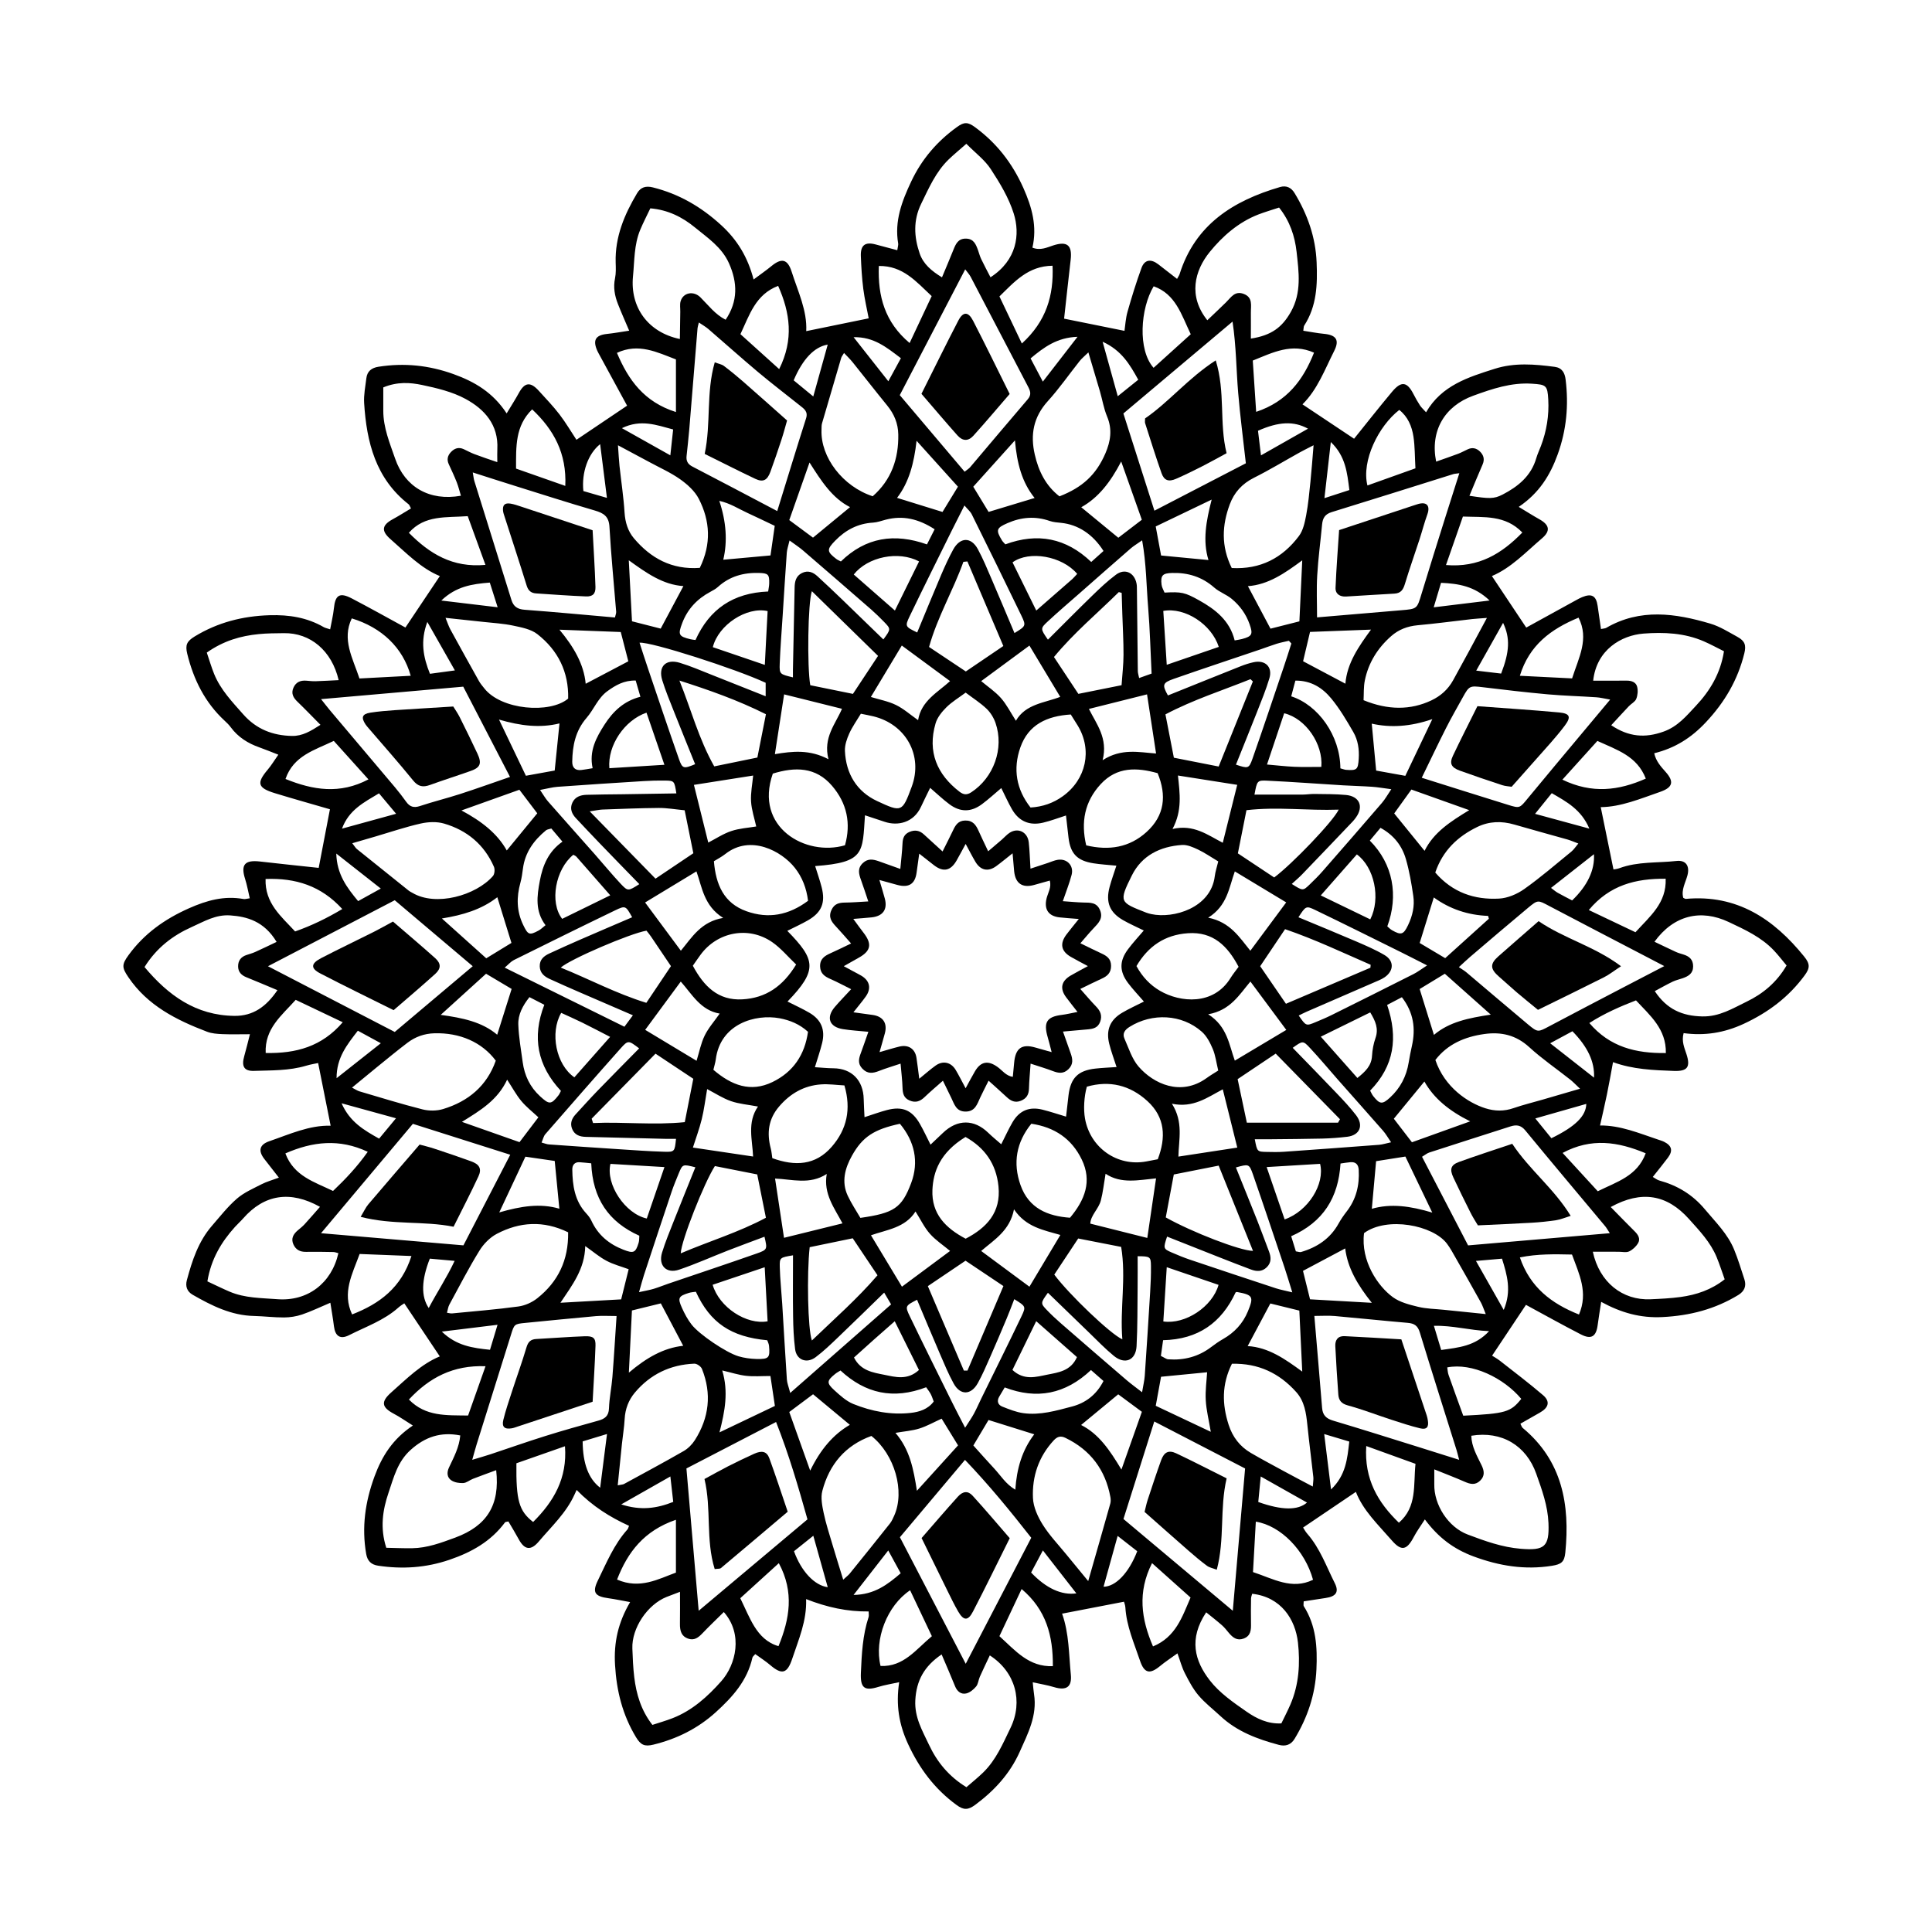 <?xml version="1.0" encoding="UTF-8"?>
<!-- Uploaded to: ICON Repo, www.svgrepo.com, Generator: ICON Repo Mixer Tools -->
<svg fill="#000000" width="800px" height="800px" version="1.1" viewBox="144 144 512 512" xmlns="http://www.w3.org/2000/svg">
 <g>
  <path d="m548.46 310.32c4.172-2.293 8.719-4.797 13.27-7.297 0.508-0.277 1.023-0.559 1.559-0.777 2.512-1.039 3.715-0.363 4.098 2.309 0.297 2.023 0.582 4.055 0.887 6.144 0.719-0.152 1.102-0.145 1.379-0.305 9.012-5.231 18.332-3.875 27.633-1.117 2.523 0.754 4.84 2.234 7.176 3.512 1.953 1.074 2.336 2.191 1.801 4.359-1.734 7.031-5.195 12.957-10.223 18.297-3.852 4.098-8.125 6.805-13.652 8.176 0.449 2.082 1.727 3.488 3.012 4.934 2.328 2.606 1.902 4.137-1.445 5.297-5.254 1.82-10.41 3.996-15.742 4.047 1.133 5.57 2.234 10.953 3.375 16.512 0.262-0.051 0.938-0.102 1.559-0.328 4.898-1.82 10.098-1.355 15.148-1.922 2.481-0.277 3.555 1.32 2.894 3.816-0.523 1.973-1.691 3.824-1.109 5.957 0.297 0.125 0.508 0.305 0.703 0.277 13.531-1.219 23.289 5.316 31.348 15.293 1.582 1.953 1.547 3.039 0.109 4.992-4.223 5.738-9.621 9.809-16.164 12.84-5.188 2.394-10.324 3.199-15.902 2.453-0.594 2.207 0.219 3.894 0.77 5.609 1.09 3.402 0.238 4.535-3.336 4.41-5.449-0.195-10.902-0.406-16.141-2.328-0.559 2.996-1.039 5.762-1.609 8.523-0.551 2.691-1.184 5.375-1.828 8.262 5.356-0.059 10.301 2.039 15.344 3.723 0.551 0.188 1.117 0.348 1.633 0.602 2.047 1.023 2.387 2.359 1.016 4.199-1.242 1.66-2.555 3.258-4.019 5.113 0.762 0.43 1.191 0.797 1.691 0.93 4.824 1.328 8.836 3.715 12.137 7.668 2.836 3.394 6.027 6.492 7.727 10.648 1.059 2.574 1.852 5.246 2.727 7.894 0.594 1.801-0.035 3.184-1.625 4.148-6.18 3.758-12.781 5.477-20.09 5.848-5.883 0.297-10.934-1.141-16.242-4.027-0.355 2.301-0.676 4.215-0.93 6.137-0.398 3.062-1.691 3.902-4.441 2.488-4.934-2.539-9.785-5.246-14.566-7.836-2.766 4.164-5.797 8.699-8.973 13.465 0.406 0.262 1.293 0.746 2.082 1.355 3.824 3.004 7.719 5.941 11.41 9.105 1.965 1.684 1.523 3.309-0.848 4.644-1.711 0.965-3.402 1.938-5.144 2.93 0.289 0.551 0.371 0.922 0.609 1.117 10.496 8.707 12.551 20.328 11.297 33.031-0.246 2.531-1.109 3.113-3.547 3.504-7.176 1.141-13.938 0.051-20.793-2.488-5.281-1.965-9.328-5.012-12.883-9.801-1.125 1.762-2.141 3.141-2.93 4.637-1.887 3.578-3.301 3.844-5.856 0.898-3.57-4.113-7.59-7.894-9.496-12.832-4.707 3.172-9.25 6.254-13.988 9.453 0.246 0.363 0.609 1.074 1.125 1.66 3.352 3.832 5.027 8.605 7.262 13.051 1.203 2.379 0.328 3.562-2.43 3.961-1.93 0.277-3.852 0.582-5.797 0.887 0 0.645-0.125 1.039 0.016 1.27 3.285 5.164 3.629 10.84 3.359 16.758-0.305 6.688-2.352 12.73-5.781 18.391-0.988 1.633-2.438 2.074-4.188 1.609-5.66-1.508-11.07-3.527-15.461-7.617-1.953-1.82-4.106-3.469-5.824-5.492-1.473-1.734-2.562-3.824-3.613-5.875-0.777-1.508-1.211-3.191-1.965-5.266-1.719 1.242-3.242 2.234-4.637 3.387-2.715 2.234-4.164 1.895-5.305-1.488-1.547-4.613-3.562-9.098-3.859-14.059-0.043-0.66-0.32-1.305-0.371-1.523-5.449 1.059-10.738 2.074-16.383 3.164 0.168-0.348-0.051-0.109 0 0.035 1.844 5.223 1.77 10.723 2.301 16.129 0.32 3.273-1.184 4.301-4.469 3.301-1.727-0.523-3.519-0.812-5.629-1.277 0.152 1.395 0.203 2.285 0.348 3.164 0.879 5.637-1.617 10.402-3.809 15.293-2.598 5.797-6.719 10.258-11.738 13.988-1.945 1.445-3.106 1.457-5.019 0.051-5.754-4.215-9.809-9.613-12.832-16.156-2.387-5.18-3.258-10.301-2.344-16.367-2.207 0.492-3.883 0.746-5.484 1.242-3.742 1.16-4.832 0.297-4.664-3.707 0.219-4.992 0.457-9.977 2.039-14.785 0.137-0.398 0.016-0.879 0.016-1.496-5.652 0.074-11.004-1.09-16.57-3.273 0.203 5.805-1.996 10.699-3.656 15.734-1.328 4.027-2.742 4.426-5.875 1.734-1.219-1.039-2.582-1.902-3.945-2.894-0.371 0.457-0.695 0.668-0.754 0.938-1.363 6.094-5.238 10.41-9.715 14.473-4.797 4.34-10.316 7.059-16.512 8.582-2.359 0.582-3.375 0.094-4.621-1.965-3.562-5.891-5.152-12.195-5.559-19.145-0.355-5.977 0.805-11.223 3.996-16.664-2.176-0.391-3.953-0.777-5.754-1.023-3.629-0.492-4.332-1.559-2.801-4.695 2.293-4.688 4.281-9.562 7.836-13.523 0.203-0.227 0.27-0.594 0.43-0.973-5.035-2.293-9.613-5.137-13.887-9.504-0.195 0.414-0.379 0.82-0.566 1.227-2.199 4.867-6.102 8.453-9.461 12.434-2.117 2.504-3.793 2.227-5.324-0.609-0.879-1.617-1.844-3.191-2.734-4.707-0.492 0.125-0.785 0.109-0.887 0.238-3.742 5.051-8.852 7.922-14.742 9.926-6.231 2.125-12.449 2.523-18.871 1.566-1.871-0.277-2.859-1.262-3.184-3.121-1.219-7.051-0.277-13.754 2.191-20.496 1.996-5.441 4.848-9.961 10.18-13.531-1.988-1.242-3.445-2.277-5.019-3.106-3.293-1.75-3.512-3.191-0.684-5.695 4.07-3.606 7.93-7.5 12.84-9.52-3.207-4.789-6.238-9.328-9.41-14.066-0.312 0.219-1 0.617-1.582 1.141-3.809 3.402-8.598 5.043-13.043 7.297-2.371 1.203-3.699 0.246-4.019-2.371-0.246-2.016-0.609-4.019-0.949-6.219-2.836 1.203-5.121 2.309-7.508 3.121-1.508 0.508-3.164 0.77-4.766 0.777-2.641 0.016-5.289-0.328-7.93-0.391-6.043-0.125-11.215-2.715-16.281-5.621-1.523-0.871-1.98-2.258-1.539-3.883 1.395-5.188 3.055-10.266 6.668-14.422 2.133-2.453 4.156-5.062 6.602-7.176 1.879-1.625 4.301-2.664 6.551-3.824 1.312-0.676 2.777-1.066 4.562-1.734-1.406-1.801-2.59-3.344-3.801-4.875-1.742-2.199-1.395-3.867 1.277-4.781 5.367-1.844 10.586-4.266 16.242-4.106-1.117-5.578-2.184-10.961-3.316-16.613-0.797 0.176-2.023 0.363-3.199 0.719-4.519 1.344-9.191 1.211-13.82 1.363-2.625 0.086-3.336-1.227-2.562-3.91 0.531-1.852 0.973-3.742 1.508-5.805-2.684 0-4.992 0.074-7.297-0.023-1.371-0.059-2.828-0.16-4.086-0.645-8.117-3.098-15.742-6.922-20.836-14.445-1.711-2.523-1.793-3.324 0.035-5.832 4.148-5.695 9.562-9.555 16.02-12.426 4.738-2.106 9.344-3.387 14.473-2.461 0.422 0.074 0.887-0.094 1.648-0.195-0.43-1.812-0.719-3.496-1.234-5.113-1.211-3.809-0.094-5.102 3.977-4.629 5.273 0.617 10.547 1.141 15.52 1.684 0.973-5.062 2.004-10.453 2.981-15.531-4.656-1.355-9.656-2.75-14.625-4.273-4.543-1.395-4.867-2.676-1.852-6.238 0.957-1.133 1.727-2.422 2.801-3.953-1.879-0.727-3.438-1.379-5.019-1.938-3.031-1.066-5.644-2.699-7.582-5.324-0.48-0.652-1.066-1.227-1.668-1.777-5.203-4.832-8.199-10.891-9.867-17.695-0.574-2.359-0.117-3.324 1.98-4.606 6.094-3.707 12.652-5.398 19.836-5.621 5.195-0.152 9.91 0.594 14.371 3.164 0.371 0.211 0.82 0.289 1.684 0.574 0.363-1.98 0.805-3.75 0.988-5.543 0.355-3.562 1.523-4.324 4.738-2.648 4.816 2.512 9.555 5.172 14.219 7.711 2.859-4.281 5.957-8.902 9.125-13.633-5.012-2.047-8.895-6.129-13.082-9.785-2.523-2.207-2.277-3.715 0.617-5.289 1.609-0.871 3.148-1.863 4.816-2.852-0.312-0.559-0.406-0.922-0.633-1.102-8.727-6.828-11.129-16.461-11.781-26.801-0.137-2.176 0.32-4.391 0.582-6.574 0.219-1.871 1.355-2.777 3.223-3.07 6.805-1.066 13.328-0.406 19.863 1.945 5.652 2.031 10.477 4.891 14.098 10.418 1.254-2.09 2.301-3.699 3.215-5.375 1.559-2.867 3.055-3.09 5.289-0.633 1.871 2.066 3.816 4.078 5.508 6.289 1.684 2.199 3.09 4.606 4.484 6.711 4.562-3.062 9.098-6.117 13.422-9.039-2.293-4.215-4.773-8.758-7.246-13.305-0.219-0.406-0.449-0.812-0.645-1.234-1.262-2.816-0.473-4.148 2.531-4.469 1.922-0.203 3.824-0.551 5.914-0.863-1.109-2.606-2.098-4.816-2.981-7.074-0.863-2.191-1.27-4.426-0.77-6.82 0.277-1.344 0.211-2.777 0.168-4.172-0.195-6.777 2.309-12.719 5.688-18.383 0.949-1.59 2.309-1.988 4.18-1.523 6.922 1.734 12.754 5.121 18.07 9.977 4.316 3.945 7.059 8.496 8.617 14.422 1.793-1.344 3.309-2.379 4.723-3.547 2.691-2.219 4.289-1.871 5.356 1.48 1.676 5.266 4.148 10.332 3.867 15.758 5.629-1.152 11.02-2.258 16.555-3.394-0.457-2.422-1.09-5.113-1.438-7.836-0.363-2.867-0.531-5.781-0.645-8.676-0.102-2.894 1.152-3.809 3.91-3.07 1.852 0.5 3.715 0.988 5.746 1.531 0.125-0.906 0.305-1.363 0.238-1.785-1.016-5.926 0.973-11.164 3.438-16.395 2.801-5.949 6.898-10.707 12.195-14.504 1.852-1.336 2.836-1.312 4.715 0.066 5.746 4.215 9.902 9.555 12.84 16.148 2.301 5.164 3.672 10.207 2.387 15.793 2.148 0.836 3.844-0.059 5.559-0.609 3.664-1.176 5.019-0.023 4.578 3.809-0.617 5.273-1.176 10.555-1.742 15.613 5.035 1.016 10.418 2.106 16.004 3.234 0.211-1.438 0.305-3.309 0.805-5.07 1.109-3.902 2.309-7.785 3.699-11.594 0.812-2.227 2.488-2.481 4.453-0.973 1.625 1.242 3.234 2.512 4.977 3.867 0.371-0.695 0.574-0.957 0.668-1.254 4.137-13.152 14.211-19.457 26.609-23.086 1.711-0.5 2.996 0.168 3.859 1.59 3.426 5.644 5.57 11.664 5.848 18.363 0.246 5.898 0.043 11.613-3.293 16.766-0.168 0.262-0.125 0.66-0.238 1.363 1.844 0.277 3.641 0.645 5.441 0.812 3.293 0.305 4.207 1.641 2.742 4.543-2.504 4.969-4.453 10.266-8.402 14.148 4.773 3.184 9.418 6.281 13.676 9.113 3.223-4.004 6.586-8.285 10.07-12.449 2.445-2.918 3.977-2.684 5.672 0.625 0.523 1.031 1.102 2.039 1.727 3.004 0.363 0.559 0.898 1.016 1.609 1.812 4.129-7.144 11.18-9.301 18.195-11.527 5.246-1.668 10.562-1.219 15.895-0.516 1.988 0.262 2.684 1.641 2.894 3.394 0.828 6.777 0.254 13.32-2.125 19.863-2.016 5.543-4.891 10.18-10.301 13.855 2.168 1.305 3.781 2.336 5.457 3.273 2.699 1.508 3.031 3.09 0.676 5.086-4.289 3.664-8.211 7.856-13.246 9.969 3.164 4.777 6.231 9.355 9.105 13.664zm-101.31 99.102c-1.516-1.75-2.961-3.266-4.215-4.926-2.309-3.082-2.309-5.832-0.008-8.922 1.285-1.727 2.777-3.316 4.188-4.984-1.973-0.973-3.773-1.762-5.477-2.734-3.578-2.055-4.672-4.758-3.578-8.82 0.5-1.863 1.168-3.68 1.793-5.621-2.184-0.219-4.148-0.328-6.078-0.633-4.309-0.676-6.094-2.555-6.602-6.762-0.238-1.938-0.441-3.867-0.676-5.906-2.117 0.676-4.07 1.43-6.086 1.902-3.621 0.848-6.398-0.371-8.234-3.562-1.023-1.777-1.852-3.672-2.828-5.609-1.727 1.457-3.336 2.938-5.078 4.238-2.894 2.168-5.762 2.199-8.641 0.066-1.762-1.305-3.352-2.836-5.129-4.359-0.82 1.684-1.648 3.336-2.422 5-1.953 4.25-6.144 5.152-9.605 4.004-1.727-0.574-3.461-1.141-5.246-1.734-0.676 9.938-0.008 12.492-13.203 13.457 0.582 1.887 1.242 3.731 1.727 5.629 1.051 4.113-0.016 6.668-3.648 8.758-1.742 1-3.59 1.828-5.457 2.777 7.43 7.609 8.184 10.332 0.051 18.738 1.98 1.008 3.984 1.902 5.863 3.012 3.09 1.828 4.172 4.484 3.316 7.973-0.523 2.117-1.242 4.18-1.922 6.414 1.742 0.109 3.344 0.277 4.941 0.289 4.781 0.043 7.906 3.164 7.996 8.184 0.035 1.559 0.137 3.113 0.211 4.773 2.199-0.711 4.047-1.387 5.934-1.887 4.086-1.074 6.644-0.008 8.734 3.648 1 1.742 1.844 3.578 2.828 5.519 1.234-1.176 2.25-2.125 3.25-3.082 3.902-3.758 8.344-3.641 12.02-0.086 1.109 1.074 2.309 2.047 3.469 3.062 1.102-2.156 1.953-4.07 3.004-5.856 1.828-3.098 4.453-4.18 7.938-3.309 2.082 0.523 4.121 1.211 6.238 1.844 0.227-2.016 0.43-3.852 0.652-5.68 0.559-4.562 2.512-6.535 7.102-7.051 1.801-0.203 3.613-0.27 5.629-0.406-0.703-2.199-1.438-4.148-1.938-6.144-0.922-3.664 0.211-6.371 3.445-8.262 1.781-1.051 3.676-1.902 5.742-2.953zm119.06-85.039c3.113 0 6 0.016 8.887-0.008 1.277-0.008 2.461 0.406 2.766 1.633 0.254 1.008 0.145 2.25-0.246 3.215-0.312 0.777-1.32 1.262-1.953 1.93-1.547 1.633-3.07 3.309-4.672 5.043 4.637 3.113 8.973 3.438 13.855 1.691 3.781-1.344 6.066-4.156 8.566-6.82 3.773-4.012 6.543-8.625 7.457-14.48-1.812-0.898-3.519-1.836-5.305-2.613-5.137-2.25-10.672-2.481-16.047-2.066-5.793 0.461-12.414 4.234-13.309 12.477zm-90.371 241.98c-0.102 0.406-0.289 0.828-0.297 1.254-0.035 2.199-0.059 4.402-0.016 6.602 0.035 1.699-0.023 3.301-1.953 4.019-1.734 0.645-2.867-0.262-3.902-1.488-0.594-0.711-1.168-1.457-1.863-2.066-1.344-1.176-2.758-2.269-4.156-3.402-4.688 7.066-3.047 12.871 0.965 18.043 2.562 3.309 6.254 5.863 9.758 8.293 2.598 1.801 5.57 3.285 9.199 3.098 0.82-1.699 1.676-3.336 2.402-5.019 2.277-5.266 2.606-10.926 1.996-16.418-0.691-6.144-4.465-12.062-12.133-12.914zm-75.727 51.262c1.531-1.336 3.062-2.555 4.461-3.918 3.394-3.316 5.203-7.625 7.227-11.805 3.394-7.016 1.305-14.828-5.492-19.203-0.898 1.902-1.801 3.773-2.641 5.66-0.379 0.848-0.43 1.914-0.988 2.582-0.676 0.812-1.668 1.633-2.648 1.844-1.328 0.289-2.371-0.523-2.93-1.914-1.109-2.758-2.309-5.477-3.562-8.43-4.629 3.133-6.695 6.941-6.973 12.152-0.238 4.527 1.879 8.074 3.629 11.797 2.148 4.582 5.281 8.406 9.918 11.234zm-124.32-351.15c0-1.641-0.043-2.562 0.008-3.477 0.328-6.414-3.387-10.547-8.422-13.277-3.488-1.895-7.574-2.867-11.52-3.699-3.199-0.676-6.602-0.887-10.281 0.645 0 2.066 0.008 4.113 0 6.152-0.016 4.512 1.711 8.574 3.141 12.73 2.574 7.5 9.098 11.332 17.434 9.824-0.371-1.211-0.66-2.422-1.109-3.57-0.633-1.617-1.379-3.184-2.106-4.766-0.559-1.203-0.34-2.258 0.531-3.199 0.957-1.039 2.09-1.422 3.438-0.797 0.949 0.441 1.863 0.949 2.836 1.312 1.82 0.699 3.664 1.301 6.051 2.121zm199.7-32.746c5.484-0.836 8.293-3.019 10.578-7.043 2.918-5.144 2.133-10.578 1.539-15.953-0.465-4.148-1.77-8.125-4.637-11.73-1.852 0.617-3.723 1.152-5.535 1.852-5.231 2.039-9.438 5.731-12.832 9.902-4.035 4.961-5.781 11.715-0.652 18.109 1.668-1.59 3.336-3.156 4.969-4.758 1.293-1.27 2.293-3.09 4.621-2.242 2.555 0.93 1.93 3.113 1.953 5.019 0.023 2.18-0.004 4.375-0.004 6.844zm-276.69 83.211c0.684 1.996 1.219 3.875 1.953 5.68 1.699 4.172 4.766 7.356 7.691 10.672 3.488 3.953 7.812 5.629 12.914 5.738 2.777 0.059 4.992-1.285 7.566-2.945-2.191-2.207-4.106-4.207-6.102-6.129-1.102-1.066-1.734-2.176-1.059-3.699 0.652-1.488 1.844-1.988 3.394-1.871 0.812 0.059 1.625 0.168 2.438 0.145 2.039-0.059 4.07-0.188 6.152-0.289-1.82-7.805-7.481-12.559-14.523-12.449-2.207 0.035-4.426 0.023-6.617 0.246-4.789 0.469-9.324 1.746-13.809 4.902zm418.66 82.914c-1.125-1.336-2.168-2.707-3.344-3.953-3.336-3.539-7.641-5.508-11.969-7.551-7.422-3.512-14.59-1.812-19.695 5.223 1.914 0.914 3.766 1.812 5.637 2.676 0.625 0.289 1.305 0.48 1.973 0.684 1.59 0.48 2.648 1.328 2.633 3.184-0.016 1.895-1.27 2.59-2.758 3.121-0.871 0.312-1.801 0.5-2.633 0.898-1.609 0.777-3.164 1.66-4.773 2.523 3.191 4.824 7.277 6.594 12.609 6.703 4.519 0.094 8.016-2.117 11.703-3.894 4.332-2.09 7.988-5.106 10.617-9.613zm-418.5 83.723c2.148 1 4.004 1.922 5.914 2.734 4.027 1.711 8.352 1.66 12.609 1.988 7.965 0.617 14.371-4.156 16.191-12.188-0.441-0.109-0.887-0.305-1.328-0.312-2.422-0.043-4.848-0.086-7.269-0.043-1.574 0.023-2.699-0.566-3.336-2.004-0.668-1.539-0.008-2.684 1.141-3.672 0.617-0.531 1.27-1.023 1.82-1.625 1.371-1.496 2.691-3.039 4.098-4.629-7.906-4.418-14.793-3.273-20.355 3.062-0.684 0.785-1.473 1.48-2.176 2.258-3.617 4.012-6.328 8.508-7.309 14.43zm325.14 49.816c0 1.852 0.016 2.879 0 3.91-0.125 5.508 3.707 11.434 8.879 13.371 4.543 1.711 9.074 3.359 14.031 3.766 6.305 0.523 7.602-0.543 7.348-6.812-0.188-4.613-1.727-8.809-3.242-13.082-2.648-7.465-9.133-11.391-17.207-10.062 0.066 2.879 1.488 5.297 2.699 7.777 0.719 1.473 0.965 2.852-0.355 4.129-1.32 1.277-2.664 0.93-4.156 0.262-2.418-1.066-4.891-1.996-7.996-3.258zm-199.93-299.55c0.035-2.473 0.066-4.859 0.109-7.254 0.016-0.922-0.16-1.902 0.086-2.75 0.668-2.309 3.426-2.859 5.266-1.031 2.106 2.098 3.902 4.535 6.668 5.926 3.309-4.91 3.164-9.859 0.879-14.98-1.895-4.238-5.644-6.719-9.012-9.48-3.316-2.727-7.144-4.664-11.824-5.062-0.93 1.965-1.895 3.809-2.691 5.723-1.633 3.945-1.496 8.148-1.902 12.305-0.797 8.117 3.91 14.828 12.422 16.605zm-48.68 299.77c-2.301 0.855-4.25 1.547-6.18 2.301-0.863 0.34-1.668 1.059-2.531 1.109-1.051 0.059-2.301-0.137-3.156-0.703-1.176-0.77-1.262-2.098-0.633-3.426 1.27-2.707 2.715-5.356 2.981-8.488-5.164-1.016-9.316 0.379-13.168 3.852-3.461 3.113-4.461 7.277-5.824 11.281-1.574 4.613-2.309 9.402-0.609 14.641 2.301 0.043 4.578 0.152 6.856 0.117 4.012-0.059 7.691-1.445 11.418-2.816 8.352-3.098 11.891-8.559 10.848-17.867zm290.62-57.895c1.742 8.09 7.844 12.941 15.316 12.602 2.648-0.117 5.316-0.246 7.938-0.602 4.172-0.574 8.098-1.863 11.695-4.688-0.734-2.039-1.363-4.012-2.148-5.914-1.633-3.934-4.527-6.957-7.328-10.078-5.797-6.457-12.516-7.684-20.727-3.164 2.184 2.227 4.258 4.367 6.371 6.465 0.898 0.887 1.547 1.953 0.887 3.09-0.531 0.906-1.43 1.762-2.379 2.207-0.762 0.363-1.828 0.094-2.75 0.094-2.18-0.012-4.356-0.012-6.875-0.012zm-383.81-75.441c6.281 7.5 13.59 12.82 23.809 12.941 4.961 0.059 8.438-2.438 11.41-6.812-2.93-1.219-5.551-2.352-8.211-3.418-1.32-0.523-2.176-1.387-2.207-2.816-0.043-1.574 0.762-2.625 2.285-3.106 0.77-0.246 1.559-0.473 2.293-0.805 1.879-0.848 3.731-1.75 5.621-2.648-3.309-5.508-7.914-6.719-12.281-7.023-3.894-0.27-6.949 1.625-10.18 3.062-5.051 2.254-9.348 5.523-12.539 10.625zm217.79-218.17c-1.93 1.699-3.359 2.867-4.688 4.148-3.41 3.301-5.246 7.574-7.285 11.754-2.141 4.391-1.902 8.77-0.398 13.16 0.957 2.801 3.141 4.644 5.914 6.332 1.082-2.59 2.082-4.926 3.019-7.277 0.625-1.566 1.254-3.019 3.324-2.988 2.09 0.023 2.656 1.547 3.223 3.113 0.27 0.762 0.473 1.566 0.82 2.293 0.777 1.625 1.633 3.215 2.473 4.84 7.023-4.535 7.887-11.418 6.144-16.926-1.305-4.129-3.641-8.023-6.035-11.68-1.578-2.453-4.082-4.305-6.512-6.769zm133.32 93.281c5.195 0.797 6.484 0.863 8.77-0.312 4.113-2.125 7.574-4.926 8.945-9.648 0.32-1.109 0.836-2.168 1.242-3.25 1.496-3.961 2.168-8.066 1.938-12.281-0.203-3.781-0.566-3.977-4.352-4.215-5.492-0.348-10.484 1.355-15.539 3.191-7.559 2.742-11.469 9.285-9.824 17.461 1.988-0.703 3.945-1.371 5.875-2.098 0.863-0.328 1.676-0.797 2.523-1.176 1.191-0.543 2.277-0.312 3.199 0.582 1.016 0.988 1.305 2.106 0.703 3.477-1.152 2.625-2.234 5.289-3.481 8.27zm-209.21 290.46c-1.617 0.617-2.59 0.973-3.547 1.355-5.086 2.031-9.266 8.27-9.074 13.652 0.094 2.539 0.195 5.086 0.5 7.609 0.551 4.512 1.801 8.785 4.809 12.652 1.879-0.617 3.648-1.117 5.356-1.785 5.223-2.031 9.316-5.754 12.898-9.793 3.883-4.383 5.84-12.457 0.676-18.332-1.887 1.871-3.809 3.68-5.629 5.594-1.109 1.168-2.219 2.066-3.926 1.422-1.547-0.582-2.125-1.812-2.074-3.977 0.051-2.629 0.012-5.262 0.012-8.398zm75.43-296.84c0.734-0.582 1.141-0.82 1.43-1.152 5.102-6.008 10.164-12.059 15.301-18.043 1.082-1.262 0.652-2.269 0.023-3.461-5.051-9.648-10.078-19.32-15.141-28.969-0.348-0.66-0.879-1.219-1.457-2.004-5.856 11.246-11.551 22.215-17.34 33.336 5.785 6.816 11.445 13.512 17.184 20.293zm50.262 251.7c-2.894 9.141-5.57 17.613-8.168 25.84 9.816 8.234 19.195 16.105 28.977 24.324 1.109-12.84 2.168-25.137 3.258-37.711-7.832-4.059-15.637-8.094-24.066-12.453zm80.84-251.3c-0.949 0.137-1.293 0.137-1.609 0.238-10.738 3.359-21.473 6.769-32.227 10.07-1.77 0.543-2.371 1.609-2.531 3.266-0.422 4.504-1.031 8.996-1.293 13.508-0.219 3.641-0.043 7.305-0.043 11.121 7.488-0.633 14.879-1.277 22.266-1.887 4.289-0.355 4.215-0.355 5.426-4.359 2.082-6.891 4.258-13.742 6.406-20.609 1.145-3.629 2.305-7.25 3.606-11.348zm-0.043 261.46c-0.34-1.293-0.492-1.953-0.695-2.598-3.258-10.395-6.566-20.777-9.742-31.195-0.543-1.77-1.465-2.352-3.184-2.504-6.457-0.551-12.906-1.242-19.371-1.812-1.66-0.145-3.344-0.023-5.383-0.023 0.719 8.48 1.406 16.445 2.055 24.406 0.152 1.879 1.082 2.793 2.902 3.336 7.551 2.25 15.062 4.637 22.59 6.981 3.418 1.066 6.828 2.148 10.828 3.41zm-301.61-201.59c1.059 1.328 1.676 2.141 2.336 2.93 5.754 6.82 11.527 13.625 17.273 20.457 1.039 1.242 2.031 2.531 2.981 3.852 0.938 1.305 1.996 1.625 3.59 1.102 3.512-1.168 7.125-2.055 10.648-3.191 4.273-1.379 8.496-2.902 13.246-4.535-4.266-8.227-8.344-16.098-12.391-23.918-12.645 1.102-24.828 2.18-37.684 3.305zm220.85-49.941c8.395-4.352 16.273-8.438 24.23-12.559-0.719-6.484-1.516-12.551-2.031-18.652-0.516-6.137-0.508-12.312-1.496-18.898-9.918 8.352-19.363 16.301-28.926 24.348 2.715 8.523 5.379 16.867 8.223 25.762zm70.844 70.777c7.894 2.481 15.402 4.867 22.926 7.195 3.082 0.957 3.047 0.848 5.172-1.734 4.723-5.738 9.512-11.426 14.27-17.129 2.422-2.902 4.848-5.805 7.566-9.047-1.59-0.277-2.606-0.543-3.621-0.609-4.281-0.289-8.582-0.398-12.855-0.777-5.773-0.523-11.535-1.191-17.297-1.895-3.367-0.406-3.59-0.391-5.223 2.574-1.516 2.742-3.09 5.469-4.504 8.262-2.133 4.215-4.156 8.496-6.434 13.16zm-251.49-80.91c0.203 1.152 0.246 1.719 0.414 2.25 3.266 10.504 6.566 20.988 9.816 31.492 0.559 1.812 1.617 2.504 3.519 2.648 7.945 0.594 15.887 1.344 23.926 2.047 0.152-0.66 0.363-1.102 0.328-1.523-0.602-7.5-1.355-14.98-1.777-22.488-0.152-2.793-1.539-3.648-3.894-4.34-7.109-2.074-14.168-4.34-21.234-6.551-3.523-1.098-7.043-2.238-11.098-3.535zm315.76 130.82c-1.742-0.914-3.055-1.59-4.359-2.277-8.75-4.562-17.5-9.105-26.234-13.703-2.867-1.508-2.894-1.633-5.484 0.523-5.18 4.309-10.293 8.691-15.418 13.059-0.855 0.727-1.66 1.516-2.938 2.676 0.887 0.609 1.508 0.957 2.039 1.414 5.418 4.57 10.789 9.176 16.23 13.719 2.684 2.234 2.699 2.117 5.731 0.508 6.559-3.488 13.152-6.906 19.734-10.352 3.379-1.773 6.773-3.527 10.699-5.566zm-277.65 92.738c-2.219 0-3.844-0.117-5.449 0.023-6.231 0.551-12.441 1.191-18.668 1.793-3.039 0.297-2.988 0.312-3.934 3.367-2.996 9.621-6.035 19.227-9.039 28.852-0.363 1.168-0.668 2.344-1.16 4.07 2.031-0.617 3.453-1.008 4.848-1.473 4.84-1.609 9.648-3.309 14.516-4.832 4.644-1.457 9.336-2.766 14.023-4.07 1.734-0.48 2.785-1.203 2.852-3.273 0.094-2.766 0.684-5.508 0.906-8.277 0.418-5.289 0.723-10.586 1.105-16.18zm-58.785-110.19c-11.375 5.926-22.344 11.629-33.598 17.492 11.418 5.926 22.41 11.621 33.598 17.418 6.805-5.738 13.523-11.41 20.668-17.426-7.102-6.012-13.82-11.688-20.668-17.484zm80.543 188.3c9.887-8.301 19.328-16.242 28.832-24.223-2.43-8.656-4.918-17.172-8.32-25.805-8.117 4.207-15.902 8.25-23.758 12.312 1.09 12.547 2.129 24.75 3.246 37.715zm70.77 14.051c5.891-11.34 11.594-22.309 17.367-33.395-5.519-7.043-11.145-13.938-17.562-20.641-5.941 7.066-11.672 13.871-17.246 20.496 5.906 11.375 11.566 22.25 17.441 33.539zm170.69-114.11c-0.617-0.949-0.887-1.445-1.242-1.871-7.059-8.453-14.16-16.867-21.156-25.371-1.191-1.445-2.394-1.547-3.945-1.051-7.168 2.301-14.344 4.586-21.504 6.914-0.602 0.195-1.109 0.645-1.914 1.125 4.148 7.981 8.191 15.766 12.203 23.484 12.617-1.098 24.812-2.137 37.559-3.231zm-303.8 3.219c4.086-7.914 8.117-15.699 12.406-24.012-8.988-2.852-17.441-5.535-25.805-8.191-8.199 9.758-16.113 19.195-24.34 28.984 12.832 1.094 25.027 2.133 37.738 3.219zm83.16-194.59c2.691-8.676 5.102-16.637 7.641-24.57 0.582-1.82-0.531-2.531-1.617-3.394-3.715-2.961-7.5-5.856-11.137-8.902-4.434-3.723-8.75-7.602-13.145-11.383-0.719-0.617-1.566-1.082-2.512-1.727-0.195 0.82-0.32 1.152-0.348 1.488-0.746 9.004-1.465 18-2.207 27.004-0.195 2.309-0.465 4.606-0.703 6.906-0.137 1.293 0.32 2.148 1.539 2.777 7.297 3.785 14.559 7.629 22.488 11.801zm188.07 28.316c-1.871 0.145-2.894 0.195-3.91 0.305-4.832 0.551-9.648 1.203-14.488 1.641-2.656 0.246-5 1.141-6.949 2.859-3.578 3.141-6.043 7.051-7 11.746-0.363 1.75-0.246 3.606-0.34 5.254 6.543 2.684 12.492 2.633 17.941 0.066 2.496-1.176 4.441-2.918 5.781-5.332 1.395-2.531 2.785-5.078 4.164-7.617 1.461-2.727 2.922-5.453 4.801-8.922zm-162.77-32.242c4.934-4.332 6.898-9.938 6.777-16.41-0.051-2.902-1.102-5.391-2.93-7.633-3.082-3.773-6.066-7.625-9.125-11.426-0.676-0.848-1.473-1.598-2.32-2.504-0.406 0.684-0.645 0.965-0.746 1.285-1.711 5.781-3.41 11.57-5.086 17.359-0.16 0.543-0.109 1.152-0.137 1.734-0.281 7.258 5.652 15.012 13.566 17.594zm187.45 157.01c-1.227-1.152-1.852-1.82-2.562-2.387-3.641-2.879-7.5-5.519-10.91-8.641-3.504-3.199-7.422-4.098-11.891-3.469-5.195 0.727-9.75 2.676-12.973 6.879 2.438 7.246 8.633 11.324 13.219 12.789 2.504 0.797 4.969 0.848 7.508-0.035 2.512-0.871 5.121-1.496 7.676-2.242 3.086-0.898 6.184-1.805 9.934-2.894zm-130.34 130.48c2.125-7.414 4.004-13.957 5.848-20.516 0.152-0.543 0.137-1.168 0.035-1.734-1.328-7.234-5.266-12.492-11.926-15.707-1.262-0.609-2.148-0.34-3.07 0.645-4.012 4.324-5.781 9.57-5.527 15.301 0.102 2.402 1.277 4.961 2.582 7.051 1.77 2.828 4.129 5.289 6.254 7.894 1.742 2.141 3.504 4.262 5.805 7.066zm-195.03-195.54c0.645 0.828 0.863 1.242 1.203 1.523 4.594 3.707 9.207 7.406 13.82 11.094 0.27 0.211 0.602 0.348 0.898 0.523 6.231 3.731 16.867 0.695 21.352-4.441 0.457-0.523 0.559-1.785 0.27-2.461-2.574-5.891-7.144-9.672-13.219-11.449-1.914-0.559-4.215-0.457-6.195-0.008-4.055 0.914-8.016 2.269-12.008 3.438-1.875 0.539-3.746 1.09-6.121 1.781zm57.207 103.11c-6.566-3.199-12.848-2.766-18.891 0.398-1.844 0.965-3.547 2.707-4.644 4.512-2.852 4.621-5.34 9.469-7.938 14.242-0.34 0.625-0.414 1.387-0.633 2.168 0.645 0.094 0.988 0.211 1.32 0.176 5.863-0.574 11.746-1.039 17.586-1.836 1.762-0.238 3.641-1.082 5.035-2.191 5.484-4.352 8.285-10.082 8.164-17.469zm-32.496-162.84c0.566 1.371 0.836 2.242 1.262 3.031 2.504 4.578 5.035 9.141 7.582 13.691 0.391 0.703 0.922 1.32 1.422 1.953 4.477 5.746 17.391 6.797 22.234 2.727 0.176-7.008-2.664-12.789-8.168-17.086-1.699-1.328-4.207-1.785-6.414-2.258-2.598-0.551-5.281-0.695-7.93-0.988-3.176-0.352-6.34-0.684-9.988-1.07zm162.7-32.195c6.137-2.394 9.723-5.731 12.172-11.383 1.371-3.172 1.887-6.363 0.457-9.766-0.887-2.117-1.254-4.453-1.902-6.676-0.957-3.285-1.945-6.559-3.062-10.324-1.059 1.039-1.762 1.598-2.301 2.277-2.816 3.539-5.406 7.285-8.438 10.629-3.801 4.188-4.695 8.852-3.461 14.184 1.008 4.414 2.922 8.258 6.535 11.059zm45.656 18.992c7.582 0.414 13.422-2.641 17.797-8.465 1.117-1.48 1.559-3.59 1.922-5.484 0.559-2.945 0.836-5.949 1.141-8.938 0.312-3.012 0.523-6.043 0.828-9.648-1.641 0.848-2.664 1.344-3.656 1.895-4.055 2.25-8.023 4.664-12.172 6.738-3.106 1.559-5.203 3.867-6.371 7.008-2.059 5.519-2.356 11.062 0.512 16.895zm0.051 210.88c-2.742 5.484-2.613 10.766-0.871 16.172 1.051 3.25 2.981 5.762 5.898 7.465 2.902 1.691 5.875 3.266 8.828 4.875 2.41 1.305 4.84 2.582 7.574 4.027 0.074-1.176 0.219-1.852 0.145-2.504-0.508-4.606-1.109-9.199-1.582-13.805-0.32-3.148-0.746-6.269-2.945-8.727-4.484-5.016-10.047-7.68-17.047-7.504zm-141.02-210.92c3.106-6.356 2.734-12.457-0.262-18.297-1.051-2.047-3.012-3.816-4.934-5.18-2.531-1.793-5.426-3.07-8.168-4.562-2.598-1.406-5.203-2.785-8.32-4.453 0.168 2.277 0.238 3.883 0.406 5.477 0.449 4.137 1.082 8.262 1.344 12.414 0.168 2.555 0.898 4.883 2.445 6.727 4.473 5.312 10.066 8.41 17.488 7.875zm-21.75 243.14c1-0.211 1.371-0.203 1.66-0.355 5.281-2.887 10.598-5.731 15.809-8.727 1.168-0.668 2.242-1.75 2.969-2.887 3.793-5.957 4.519-12.305 1.879-18.898-0.262-0.652-1.355-1.414-2.031-1.379-6.34 0.262-11.664 2.809-15.75 7.676-1.66 1.98-2.555 4.34-2.699 7-0.117 2.191-0.492 4.367-0.719 6.551-0.371 3.547-0.719 7.102-1.117 11.02zm-70.414-105.4c0.922 0.473 1.406 0.82 1.945 0.98 5.559 1.633 11.094 3.359 16.715 4.781 1.727 0.441 3.801 0.43 5.492-0.086 6.668-2.031 11.586-6.117 13.945-12.82-3.648-4.891-9.52-7.457-16.281-7.254-2.648 0.074-5.027 0.922-7.102 2.496-2.766 2.098-5.449 4.324-8.16 6.516-2.129 1.723-4.234 3.473-6.555 5.387zm137.64 92.309c-6.898 2.496-11.156 7.531-13 14.555-0.473 1.785-0.051 3.918 0.34 5.805 0.594 2.828 1.496 5.586 2.32 8.363 0.887 3.012 1.836 6.008 2.867 9.367 0.887-0.82 1.355-1.16 1.711-1.59 3.57-4.41 7.133-8.828 10.656-13.27 0.5-0.625 0.828-1.395 1.16-2.133 2.875-6.457 0.133-16.164-6.055-21.098zm162.81-32.297c-0.582-1.422-0.855-2.285-1.277-3.055-2.191-3.945-4.426-7.863-6.66-11.781-0.734-1.293-1.445-2.625-2.336-3.809-3.699-4.941-15.918-7.285-21.98-2.809-0.922 7.356 3.664 14.09 7.641 16.977 1.863 1.355 4.359 1.988 6.668 2.547 2.227 0.543 4.578 0.559 6.871 0.797 3.519 0.371 7.039 0.727 11.074 1.133zm-13.379-117.01c4.57 5.297 10.383 7.254 16.891 6.906 2.285-0.117 4.789-1.184 6.688-2.531 4.332-3.07 8.371-6.566 12.492-9.926 0.645-0.523 1.109-1.277 1.844-2.141-1.234-0.457-2.066-0.836-2.938-1.082-4.672-1.328-9.367-2.582-14.031-3.945-3.367-0.98-6.652-0.887-9.801 0.633-5.195 2.523-9.156 6.246-11.145 12.086zm-175.69 75.688c6.016 2.184 11.434 1.953 15.758-3.031 4.004-4.613 5.188-9.938 3.352-16.242-2.125-0.109-4.199-0.422-6.231-0.27-4.492 0.328-8.117 2.402-11.07 5.848-2.859 3.336-3.293 7.023-2.227 11.094 0.234 0.883 0.293 1.805 0.418 2.602zm9.473-68.203c-0.422-3.367-1.547-6.269-3.512-8.75-3.519-4.441-11.754-8.887-18.406-3.656-0.98 0.77-2.106 1.344-3.031 1.922 0.508 6.168 2.606 11.121 8.656 13.262 5.754 2.043 11.137 1.078 16.293-2.777zm73.883 49.262c-0.746 2.648-0.922 5.977-0.492 8.43 1.371 7.785 8.598 12.84 16.293 11.375 1.016-0.195 2.039-0.391 2.996-0.574 2.207-5.781 1.973-11.105-2.75-15.418-4.613-4.219-10.039-5.531-16.047-3.812zm-14.711 9.816c-3.984 4.926-4.941 10.383-2.867 16.266 2.184 6.188 7.227 8.234 13.117 8.648 3.926-4.688 5.914-9.664 3.098-15.453-2.676-5.508-7.203-8.539-13.348-9.461zm10.453-108.45c-6.332 0.398-11.238 2.691-13.355 8.707-2.023 5.746-1.074 11.164 2.691 15.945 3.223-0.188 6.059-1.191 8.547-2.988 6.211-4.461 7.871-12.246 3.977-18.695-0.598-0.988-1.223-1.953-1.859-2.969zm44.473 66.867c-2.938-5.57-6.777-9.352-13.406-8.902-6.168 0.414-10.578 3.469-13.66 8.707 1.547 2.859 3.641 5.051 6.254 6.566 5.324 3.09 14.176 3.969 18.711-3.461 0.605-0.98 1.352-1.871 2.102-2.91zm-5.391-27.93c-1.965-1.168-3.578-2.301-5.348-3.141-1.328-0.625-2.867-1.312-4.266-1.219-5.754 0.391-10.637 2.766-13.285 8.082-3.539 7.109-3.184 7.102 3.832 9.859 0.43 0.168 0.879 0.277 1.336 0.379 5.848 1.27 15.785-1.625 16.809-10.039 0.152-1.238 0.574-2.449 0.922-3.922zm-94.711-39.141c-1.125 1.879-2.293 3.488-3.082 5.266-0.645 1.43-1.211 3.09-1.141 4.613 0.277 6.016 3.106 10.738 8.555 13.277 6.484 3.019 6.637 2.953 9.141-3.801 3.082-8.301-1.547-16.555-10.148-18.66-0.996-0.238-2.012-0.426-3.324-0.695zm-17.152 66.461c-2.184-2.074-4.047-4.34-6.363-5.941-6.262-4.316-14.523-2.727-18.984 3.375-0.734 1.008-1.438 2.039-2.031 2.887 2.918 5.449 6.688 9.277 13.152 8.91 6.144-0.352 10.664-3.375 14.227-9.23zm44.922-72.055c-1.836 1.371-3.656 2.453-5.121 3.91-1.191 1.184-2.394 2.676-2.852 4.25-2.219 7.574 0.457 13.566 6.32 18.086 1.051 0.812 1.93 0.957 3.133 0.176 5.949-3.875 8.77-11.629 6.441-18.375-0.473-1.371-1.32-2.758-2.359-3.758-1.66-1.574-3.633-2.824-5.562-4.289zm0 144.72c5.57-2.902 9.402-6.949 8.699-13.879-0.602-5.984-3.664-10.242-8.734-13.082-6.828 4.188-8.547 9.266-8.77 13.996-0.285 6.422 3.547 10.188 8.805 12.965zm-27.895-5.519c8.879-1.277 10.953-2.574 13.457-9.234 2.125-5.672 0.887-11.07-2.981-15.707-6.812 1.473-9.895 3.41-12.711 8.465-1.844 3.301-2.844 6.906-1.117 10.605 0.965 2.062 2.258 3.984 3.352 5.871zm-38.957-39.242c4.824 4.129 9.852 6.043 15.641 3.25 5.527-2.676 8.574-7.211 9.43-13.32-2.207-2.023-4.809-3.082-7.539-3.59-6.383-1.176-15.707 1.438-16.902 10.934-0.121 0.906-0.418 1.785-0.629 2.727zm133.79 0.195c-0.516-2.141-0.734-4.027-1.445-5.711-0.703-1.66-1.609-3.438-2.93-4.594-5.281-4.656-13.16-5.019-19.137-1.262-1.277 0.805-1.945 1.762-1.328 3.141 1.125 2.523 1.98 5.356 3.731 7.379 3.926 4.535 11.195 7.981 18.043 3.031 0.934-0.684 1.934-1.258 3.066-1.984zm-118.04-78.691c-5 14.25 8.727 22.047 19.125 18.992 1.625-5.781 0.551-11.105-3.426-15.75-4.309-5.043-9.789-5.055-15.699-3.242zm83.051 19.016c6.016 1.43 11.434 0.594 15.996-3.547 4.809-4.359 5.356-9.691 2.93-15.582-5.5-1.539-10.781-1.75-15.082 2.902-4.285 4.641-5.293 10.082-3.844 16.227zm-84.879-34.75c-7.438-3.723-15.055-6.414-22.926-8.922 3.082 7.602 5.102 15.445 9.227 22.742 3.953-0.812 7.734-1.59 11.434-2.344 0.801-4.07 1.512-7.676 2.266-11.477zm12.18 165.97c5.941-5.731 12.02-11.027 17.391-17.289-2.234-3.336-4.352-6.492-6.566-9.801-3.961 0.82-7.762 1.609-11.41 2.359-0.785 7.125-0.496 21.785 0.586 24.73zm17.535-181.43c-5.875-5.746-11.621-11.367-17.535-17.145-1.066 2.981-1.285 20.023-0.43 24.914 3.664 0.746 7.457 1.516 11.309 2.301 2.238-3.383 4.328-6.547 6.656-10.07zm-75.898 122.64c0.125 0.391 0.246 0.77 0.371 1.16 8.023-0.363 16.047 0.602 24.305-0.238 0.777-3.945 1.508-7.668 2.258-11.492-3.352-2.227-6.508-4.324-10.012-6.652-5.758 5.863-11.336 11.543-16.922 17.223zm197.8 1.059c0.168-0.305 0.348-0.602 0.516-0.906-5.637-5.754-11.273-11.512-17.035-17.391-3.598 2.41-6.828 4.578-10.09 6.762 0.848 3.996 1.625 7.691 2.438 11.535h24.172zm-98.223-148.73c-0.355 0.035-0.711 0.066-1.066 0.109-2.707 7.582-6.871 14.582-9.098 22.555 3.336 2.227 6.492 4.324 9.742 6.492 3.324-2.258 6.465-4.383 9.945-6.746-3.234-7.617-6.375-15.016-9.523-22.41zm84.184 97.453c-2.293 3.418-4.41 6.574-6.594 9.816 2.301 3.352 4.492 6.551 6.828 9.953 7.727-3.301 15.055-6.422 22.387-9.555 0.016-0.262 0.043-0.516 0.059-0.777-7.371-3.203-14.633-6.672-22.68-9.438zm-17.594 62.66c-4.258 0.848-7.973 1.582-11.891 2.352-0.734 3.918-1.445 7.727-2.133 11.375 6.992 3.926 19.762 8.859 23.121 8.871-3.023-7.5-5.992-14.879-9.098-22.598zm-77.074 31.938c3.266 7.652 6.406 15.012 9.547 22.375 0.312 0 0.625 0 0.949 0.008 3.141-7.387 6.289-14.777 9.531-22.402-3.606-2.41-6.84-4.578-10.039-6.719-3.312 2.238-6.375 4.301-9.988 6.738zm77.074-137.7c3.141-7.82 6.102-15.184 9.062-22.547-0.211-0.203-0.422-0.398-0.633-0.602-7.457 2.996-15.133 5.426-22.539 9.328 0.746 3.844 1.473 7.566 2.234 11.484 3.918 0.77 7.633 1.508 11.875 2.336zm-151.64 43.5c-4.289 0.719-20.227 7.539-22.715 9.785 7.59 3.07 14.727 6.891 22.68 9.336 2.219-3.309 4.332-6.449 6.523-9.723-1.801-2.684-3.539-5.273-5.289-7.844-0.375-0.57-0.832-1.078-1.199-1.555zm18.129 62.383c-2.852 4.434-8.938 19.828-9.047 23.129 7.539-3.223 15.285-5.535 22.57-9.43-0.785-3.926-1.531-7.641-2.301-11.484-3.883-0.766-7.59-1.504-11.223-2.215zm148.22-76.48c4.789-3.578 15.633-14.871 17.094-17.977-8.234 0.305-16.25-0.82-24.441 0.145-0.785 3.945-1.523 7.66-2.277 11.441 3.356 2.234 6.527 4.332 9.625 6.391zm-40.445-50.957c0.195-2.801 0.508-5.426 0.516-8.047 0.016-3.578-0.203-7.16-0.312-10.738-0.059-1.895-0.117-3.781-0.176-5.68-0.254-0.066-0.508-0.137-0.754-0.211-5.695 5.637-11.891 10.781-17.188 17.207 2.199 3.316 4.289 6.473 6.465 9.766 3.816-0.766 7.516-1.5 11.449-2.297zm-123.51 51.27c3.621-2.43 6.769-4.543 10.027-6.738-0.797-3.926-1.547-7.641-2.301-11.383-2.488-0.238-4.672-0.633-6.848-0.617-4.984 0.035-9.961 0.246-14.945 0.422-0.855 0.035-1.699 0.238-3.367 0.48 6.082 6.227 11.633 11.902 17.434 17.836zm105.68 104.93c3.926 5.273 14.902 15.766 18.035 17.156-0.668-8.227 1.051-16.293-0.312-24.5-3.902-0.762-7.617-1.488-11.383-2.227-2.207 3.324-4.25 6.406-6.34 9.57zm-69.242-5.113c-3.438 0.582-3.57 0.582-3.504 3.141 0.086 3.234 0.441 6.465 0.645 9.699 0.414 6.688 0.785 13.379 1.234 20.066 0.059 0.938 0.449 1.863 0.887 3.57 9.234-8.109 17.898-15.715 26.734-23.469-0.77-1.312-1.32-2.242-1.836-3.121-4.188 4.07-8.148 7.973-12.172 11.805-1.93 1.844-3.859 3.715-5.984 5.305-2.402 1.801-5.094 0.727-5.449-2.141-0.363-2.867-0.492-5.773-0.531-8.668-0.086-5.285-0.023-10.59-0.023-16.188zm-0.02-153.16c0-0.848-0.008-1.414 0-1.98 0.152-7.285 0.305-14.582 0.449-21.867 0.035-1.582 0.348-3.004 1.93-3.801 1.598-0.797 2.945-0.238 4.129 0.855 2.219 2.039 4.41 4.106 6.574 6.195 3.629 3.496 7.234 7.016 10.883 10.547 2.031-2.758 2.039-2.766 0.074-4.773-1.059-1.074-2.133-2.141-3.266-3.133-6.035-5.254-12.078-10.504-18.145-15.715-1-0.855-2.125-1.574-3.527-2.606-0.34 1.465-0.66 2.336-0.727 3.223-0.398 5.535-0.734 11.07-1.09 16.613-0.27 4.273-0.625 8.555-0.785 12.84-0.098 2.758 0.031 2.758 3.5 3.602zm-40.707 54.793c-3.672-3.781-7.144-7.328-10.586-10.91-2.09-2.168-4.148-4.359-6.203-6.551-1.102-1.176-1.691-2.523-0.957-4.121 0.727-1.574 2.176-2.031 3.731-2.09 3.121-0.102 6.254-0.094 9.387-0.145 4.797-0.066 9.605-0.152 14.445-0.227-0.531-3.324-0.531-3.367-3.055-3.402-1.852-0.023-3.707 0.016-5.559 0.137-7.617 0.473-15.234 0.965-22.852 1.516-1.406 0.102-2.793 0.492-4.656 0.836 0.922 1.355 1.422 2.258 2.082 3.012 4.121 4.695 8.293 9.359 12.434 14.047 2.301 2.606 4.504 5.297 6.871 7.828 1.898 2.008 1.98 1.93 4.918 0.07zm132.06 98.609c0 2.734 0.023 5.469-0.008 8.211-0.059 5.215 0 10.434-0.277 15.633-0.203 3.766-3.113 4.961-6.035 2.555-2.32-1.902-4.41-4.086-6.574-6.18-3.629-3.496-7.246-7.008-10.883-10.535-1.953 2.691-1.988 2.801-0.305 4.555 1.203 1.254 2.481 2.445 3.781 3.578 5.762 5.019 11.551 10.02 17.348 14.996 1.184 1.016 2.461 1.93 4.129 3.234 0.312-1.895 0.625-3.121 0.711-4.359 0.508-7.387 0.98-14.785 1.43-22.172 0.145-2.309 0.238-4.637 0.211-6.949-0.031-2.457-0.227-2.547-3.527-2.566zm-58.422-165.3c2.125-5.121 4.215-10.242 6.383-15.336 0.957-2.234 1.973-4.461 3.133-6.594 1.828-3.375 4.758-3.469 6.559-0.152 1.379 2.539 2.481 5.231 3.629 7.894 2.055 4.766 4.047 9.547 6.078 14.344 3.004-1.844 3.133-1.914 1.836-4.613-4.324-8.98-8.734-17.918-13.152-26.844-0.363-0.746-1.074-1.32-1.945-2.359-1.27 2.504-2.32 4.555-3.336 6.609-3.742 7.582-7.523 15.141-11.188 22.766-1.289 2.695-1.145 2.762 2.004 4.285zm-75.539 75.473c-1.691-3.039-1.75-3.164-4.504-1.836-8.988 4.332-17.926 8.75-26.863 13.184-0.746 0.371-1.32 1.074-2.41 1.996 10.824 5.348 21.184 10.461 31.727 15.664 0.879-1.184 1.516-2.031 2.25-3.031-4.977-2.148-9.547-4.113-14.109-6.094-2.656-1.152-5.316-2.32-7.938-3.527-1.422-0.652-2.59-1.574-2.641-3.352-0.051-1.801 1.109-2.742 2.539-3.402 2.734-1.27 5.484-2.504 8.25-3.707 4.551-1.984 9.117-3.93 13.699-5.894zm174.7-72.551c-0.219-0.238-0.441-0.48-0.66-0.719-1.074 0.254-2.168 0.457-3.223 0.785-1.438 0.449-2.844 1-4.273 1.48-7.684 2.606-15.387 5.152-23.047 7.836-2.969 1.039-3.062 1.598-1.508 4.383 6.457-2.598 12.906-5.203 19.371-7.777 1.074-0.422 2.191-0.777 3.316-1.023 3.106-0.684 5.102 1.254 4.199 4.266-0.898 2.996-2.09 5.898-3.234 8.809-1.844 4.695-3.75 9.367-5.629 14.066 3.191 1.059 3.445 1.082 4.367-1.531 2.844-8.09 5.551-16.223 8.301-24.348 0.707-2.074 1.352-4.156 2.019-6.227zm0.355 107.15c3.996 4.121 7.887 8.082 11.715 12.109 1.762 1.844 3.512 3.715 5.07 5.738 2.098 2.727 0.988 5.332-2.344 5.723-2.184 0.254-4.383 0.422-6.586 0.48-4.512 0.109-9.023 0.125-13.531 0.176-1.438 0.016-2.879 0-4.375 0 0.625 3.285 0.625 3.309 3.148 3.359 1.508 0.035 3.019 0.066 4.527-0.035 8.43-0.594 16.859-1.211 25.281-1.852 0.879-0.066 1.742-0.363 3.164-0.668-0.863-1.262-1.406-2.242-2.133-3.062-3.969-4.535-7.988-9.031-11.977-13.551-2.453-2.785-4.824-5.644-7.356-8.352-1.883-2.035-1.965-1.953-4.606-0.066zm1.516-34.598c5.238 2.184 10.273 4.238 15.277 6.391 2.555 1.102 5.137 2.207 7.523 3.613 2.598 1.523 2.531 4.18 0.051 5.891-0.473 0.328-1 0.594-1.531 0.82-6.383 2.777-12.77 5.535-19.152 8.312-0.695 0.305-1.371 0.66-2.09 1.016 1.938 2.801 1.945 2.809 4.492 1.742 1.387-0.582 2.793-1.16 4.137-1.828 7.269-3.613 14.539-7.234 21.785-10.902 1.059-0.531 2.016-1.277 3.606-2.301-2.727-1.379-4.746-2.43-6.797-3.445-7.59-3.75-15.164-7.539-22.801-11.215-2.504-1.207-2.562-1.07-4.5 1.906zm-11.648-32.504c4.461 0 8.625 0.008 12.797-0.008 1.039-0.008 2.082-0.188 3.121-0.168 2.785 0.043 5.578 0.008 8.344 0.27 3.555 0.34 4.707 3.019 2.684 5.883-0.27 0.379-0.551 0.754-0.863 1.09-4.477 4.695-8.953 9.395-13.457 14.066-0.836 0.871-1.77 1.641-2.742 2.539 2.93 1.852 2.945 1.879 4.766 0.125 1.168-1.125 2.328-2.269 3.394-3.488 5.266-6.016 10.512-12.043 15.723-18.102 0.848-0.98 1.48-2.141 2.496-3.641-2.133-0.277-3.606-0.543-5.086-0.645-2.539-0.176-5.094-0.227-7.641-0.379-6.695-0.406-13.387-0.914-20.09-1.234-2.758-0.145-2.766 0.027-3.445 3.691zm-63.656 133.71c-0.734 1.879-1.328 3.504-2.004 5.094-1.438 3.418-2.879 6.84-4.383 10.23-1.031 2.336-2.039 4.695-3.273 6.922-1.793 3.223-4.644 3.293-6.398 0.117-1.395-2.531-2.504-5.231-3.656-7.894-2.047-4.758-4.035-9.531-6.051-14.312-3.106 1.598-3.234 1.66-1.895 4.434 3.621 7.523 7.348 14.996 11.055 22.488 1.059 2.148 2.176 4.266 3.578 6.992 1.023-1.617 1.742-2.625 2.328-3.707 0.719-1.328 1.312-2.715 1.973-4.07 3.57-7.285 7.203-14.555 10.699-21.879 1.176-2.484 1.023-2.551-1.973-4.414zm-99.309-173.97c0.762 2.336 1.48 4.613 2.25 6.863 2.715 8.008 5.398 16.027 8.211 24.012 0.898 2.555 1.262 2.562 4.273 1.32-1.895-4.695-3.809-9.395-5.672-14.098-1.066-2.691-2.184-5.383-3.039-8.141-1.133-3.641 0.949-5.746 4.629-4.637 2.879 0.871 5.652 2.074 8.453 3.184 4.695 1.844 9.387 3.723 14.32 5.688v-3.57c-7.883-3.68-30.402-10.926-33.426-10.621zm14.793 139.02c-3.359-0.848-3.375-0.855-4.41 1.633-0.66 1.609-1.328 3.215-1.887 4.867-2.473 7.363-4.91 14.727-7.336 22.098-0.414 1.262-0.734 2.555-1.293 4.492 1.762-0.391 2.859-0.566 3.91-0.887 1.328-0.406 2.613-0.938 3.934-1.387 7.785-2.648 15.59-5.246 23.352-7.973 2.867-1.008 2.816-1.141 2.047-4.441-3.242 1.219-6.484 2.402-9.699 3.656-4.316 1.684-8.555 3.598-12.941 5.078-3.367 1.141-5.551-1.117-4.504-4.527 0.879-2.879 2.047-5.66 3.148-8.465 1.863-4.715 3.777-9.41 5.68-14.145zm143.25 0.043c1.902 4.731 3.824 9.438 5.695 14.16 1.066 2.691 2.047 5.418 3.082 8.125 0.574 1.516 0.66 2.93-0.609 4.172-1.27 1.242-2.734 1.133-4.215 0.574-2.816-1.059-5.629-2.148-8.43-3.258-4.586-1.801-9.164-3.629-13.762-5.449-1.031 3.106-1.023 3.234 1.242 4.215 1.59 0.695 3.207 1.355 4.859 1.914 7.574 2.555 15.156 5.078 22.75 7.574 1.141 0.371 2.336 0.582 4.332 1.074-0.855-2.734-1.422-4.672-2.066-6.594-2.766-8.234-5.519-16.477-8.371-24.688-0.988-2.809-1.125-2.758-4.508-1.82zm-49.816-139.87c4.035-4.019 7.856-7.887 11.754-11.672 1.996-1.938 4.027-3.867 6.254-5.527 2.352-1.77 4.867-0.617 5.469 2.285 0.117 0.559 0.102 1.16 0.109 1.734 0.074 7.168 0.145 14.344 0.238 21.512 0.008 0.531 0.195 1.066 0.348 1.836 1.141-0.406 2.074-0.734 3.301-1.176-0.297-5.906-0.43-11.695-0.906-17.449-0.48-5.781-0.48-11.629-1.598-17.867-1.371 0.965-2.258 1.48-3.019 2.141-4.543 3.953-9.074 7.938-13.59 11.918-2.785 2.445-5.609 4.848-8.328 7.379-2.094 1.922-2.027 2-0.031 4.887zm-98.562 132.29c-0.93 0-1.836 0.016-2.742 0-7.051-0.168-14.098-0.363-21.148-0.523-1.641-0.035-2.996-0.508-3.648-2.133-0.582-1.465-0.086-2.727 0.93-3.824 1.965-2.125 3.894-4.289 5.906-6.363 3.613-3.731 7.277-7.414 10.934-11.129-2.801-2.133-2.918-2.234-4.91 0.008-6.703 7.523-13.328 15.125-19.949 22.723-0.465 0.531-0.617 1.344-1 2.219 0.855 0.227 1.387 0.465 1.938 0.5 6.117 0.441 12.238 0.855 18.355 1.254 4.047 0.262 8.09 0.566 12.137 0.684 2.856 0.09 2.856-0.035 3.199-3.414zm113.84 9.25c-0.449 2.625-0.684 4.898-1.254 7.082-0.582 2.25-2.707 3.918-2.793 6.137 5.18 1.293 10.078 2.531 15.105 3.793 0.754-5.113 1.516-10.344 2.32-15.785-4.602 0.426-9.234 1.543-13.379-1.227zm-108.39-29.934c0.703-2.277 1.141-4.606 2.133-6.652 0.973-2.016 2.523-3.75 3.996-5.856-5.086-0.855-7.363-5.18-10.316-8.488-3.293 4.469-6.406 8.691-9.43 12.797 4.441 2.672 8.867 5.34 13.617 8.199zm156.26-41.977c-4.484-2.707-8.988-5.418-13.617-8.211-1.539 4.266-1.98 9.113-7.066 12.262 5.875 1.16 8.336 5.281 11.18 8.758 3.258-4.371 6.332-8.527 9.504-12.809zm-13.617 41.934c4.695-2.801 9.234-5.508 13.641-8.141-3.106-4.188-6.238-8.402-9.512-12.82-2.918 3.453-5.289 7.641-11.188 8.676 5.086 3.231 5.527 8.105 7.059 12.285zm-126.37 12.164c-2.684-0.508-5.019-0.684-7.16-1.43-2.184-0.762-4.172-2.082-6.312-3.191-0.523 2.996-0.82 5.527-1.43 7.981-0.625 2.539-1.547 5.012-2.344 7.516 5.375 0.797 10.535 1.566 15.953 2.371-0.18-4.438-1.637-9.008 1.293-13.246zm-0.465-74.215c-0.473-2.156-1.234-4.383-1.371-6.644-0.137-2.258 0.348-4.562 0.559-6.856-5.457 0.855-10.648 1.676-15.699 2.473 1.234 4.977 2.481 9.969 3.801 15.293 2.023-1.039 3.961-2.344 6.102-3.055 2.133-0.719 4.461-0.848 6.609-1.211zm-8.762 24.23c-5.129-3.215-5.602-8.191-7.082-12.332-4.816 2.918-9.234 5.594-13.609 8.242 3.133 4.215 6.262 8.438 9.48 12.781 2.926-3.539 5.356-7.711 11.211-8.691zm68.375 88.262c4.469 3.309 8.668 6.414 12.789 9.469 2.734-4.57 5.426-9.062 8.199-13.711-4.469-1.305-9.125-2.066-12.289-6.797-1.09 5.664-5.262 8.078-8.699 11.039zm-54.621-19.188c0.82 5.426 1.598 10.605 2.371 15.699 5.019-1.234 10.098-2.496 15.496-3.824-2.09-4.004-5.113-7.793-4.172-13.094-4.547 2.945-9.227 1.383-13.695 1.219zm118.65-88.988c1.328-5.332 2.598-10.418 3.824-15.352-5.215-0.82-10.383-1.633-15.707-2.473 0.492 4.695 1.191 9.266-1.438 14.168 5.621-1.312 9.336 1.617 13.32 3.656zm-72.266 108.17c-1.852-1.547-3.832-2.844-5.34-4.543-1.465-1.648-2.445-3.723-3.824-5.914-2.75 4.352-7.602 4.816-11.805 6.305 2.902 4.816 5.594 9.285 8.211 13.625 4.191-3.109 8.332-6.18 12.758-9.473zm-12.797-160.44c-2.691 4.477-5.391 8.961-8.199 13.633 2.285 0.703 4.613 1.125 6.66 2.125 2.023 0.988 3.766 2.547 5.856 4.019 0.828-5.144 5.238-7.387 8.473-10.352-4.402-3.231-8.559-6.301-12.789-9.426zm-31.188 12.941c-0.805 5.231-1.598 10.383-2.445 15.844 4.672-0.785 9.199-1.285 14.199 1.344-1.473-5.773 1.879-9.336 3.578-13.363-5.234-1.301-10.312-2.57-15.332-3.824zm96.176 0c-5.188 1.293-10.105 2.531-15.402 3.859 1.953 3.969 5.121 7.719 3.629 13.59 5-3.234 9.633-2.098 14.168-1.777-0.812-5.34-1.598-10.492-2.394-15.672zm23.918 120.11c-1.234-4.961-2.512-10.105-3.844-15.445-4.098 2.156-7.82 5-13.48 3.816 3.113 4.891 1.793 9.547 1.719 14.016 5.281-0.805 10.367-1.582 15.605-2.387zm-55.086-133.04c-4.156 3.062-8.363 6.16-12.781 9.418 1.77 1.48 3.715 2.777 5.223 4.477 1.496 1.691 2.539 3.793 3.977 6.027 2.574-4.469 7.652-4.738 11.746-6.332-2.902-4.816-5.551-9.234-8.164-13.59zm-66.496 265.16c2.945-7.184 4.223-14.293 0.086-21.988-3.656 3.316-6.957 6.32-10.215 9.285 1.336 2.734 2.336 5.231 3.723 7.473 1.473 2.371 3.418 4.383 6.406 5.231zm-97.469-257.16c-2.09-7.473-7.684-12.789-15.621-15.207-2.676 5.602 0.254 10.52 2.039 15.926 4.363-0.227 8.844-0.465 13.582-0.719zm161.96-88.051c6.473-5.891 8.48-12.746 8.133-20.609-6.473 0.066-10.078 4.231-14.074 8.133 1.941 4.055 3.82 8.016 5.941 12.477zm116.97 284.14c11.266-0.551 12.566-0.938 15.379-4.461-4.656-5.559-13.043-9.633-19.617-8.336 0.109 0.668 0.125 1.371 0.355 2.004 1.262 3.594 2.562 7.164 3.883 10.793zm-250.92 12.609c-0.109 9.887 0.695 12.652 4.434 15.562 5.426-5.406 9.09-11.535 8.438-20.074-4.5 1.578-8.621 3.023-12.871 4.512zm-66.445-108.73c8.059 0.168 14.902-1.699 20.422-8.148-4.391-2.09-8.43-4.012-12.465-5.934-3.731 4.172-8.242 7.609-7.957 14.082zm208.61 162.5c0.066-8.008-1.734-14.922-8.277-20.445-2.066 4.383-4.004 8.516-5.883 12.492 4.293 3.898 7.797 8.18 14.16 7.953zm-142.26-317.37c4.25 1.488 8.445 2.969 13.051 4.586 0.391-8.625-3.031-14.879-8.785-20.285-4.512 4.418-4.258 9.801-4.266 15.699zm-61.129 181.48c2.25 6.035 7.711 7.566 12.629 9.953 3.266-3.106 6.391-6.398 9.199-10.375-7.523-3.547-14.582-2.734-21.828 0.422zm239.93-217.09c-2.496-5.215-4.012-10.648-9.824-12.703-3.539 5.898-4.266 16.859-0.023 21.605 3.238-2.945 6.488-5.883 9.848-8.902zm-109.07 9.242c3.926-7.879 2.894-14.93-0.27-22.055-5.992 2.277-7.574 7.668-9.996 12.797 3.301 2.969 6.625 5.973 10.266 9.258zm196.29 81.27c4.941 0.246 9.512 0.473 13.844 0.695 1.762-5.519 4.57-10.469 1.711-16.098-7.328 3.031-13.059 7.269-15.555 15.402zm-307.47 153.23c-1.953 5.356-4.695 10.242-1.996 16.02 7.297-2.836 13.043-7.094 15.723-15.48-4.918-0.184-9.363-0.363-13.727-0.539zm236.75 84.301c5.391 1.777 10.293 4.781 15.91 2.039-2.133-7.754-8.555-14.352-15.164-15.402-0.254 4.504-0.5 8.98-0.746 13.363zm81.992-210c7.879 3.801 14.922 2.894 22.105-0.277-2.328-6.016-7.676-7.617-12.832-9.988-2.977 3.301-5.973 6.617-9.273 10.266zm-343.67 26.32c-0.211 6.441 4.148 9.918 7.828 13.906 4.352-1.531 8.414-3.504 12.5-5.941-5.629-6.188-12.391-8.262-20.328-7.965zm170.81 188.5c-6.117 4.078-9.547 13.016-7.836 20.059 6.109 0.277 9.367-4.359 13.602-7.887-1.918-4.047-3.828-8.094-5.766-12.172zm-152.73-225.09c-5.121 2.461-10.68 3.91-12.797 10.09 7.336 2.969 14.395 4.106 21.98 0.109-3.199-3.555-6.195-6.879-9.184-10.199zm259.77-102.89c-5.926-2.625-10.91-0.043-16.23 2.098 0.297 4.492 0.582 8.895 0.898 13.59 8.207-2.738 12.465-8.434 15.332-15.688zm-224.18 281.67c1.516-4.273 2.996-8.48 4.621-13.066-8.59-0.32-14.879 3.004-20.305 8.828 4.461 4.559 9.879 4.144 15.684 4.238zm4.598-225.43c-1.699-4.68-3.223-8.879-4.695-12.914-5.711 0.441-11.391-0.379-15.598 4.41 5.457 5.508 11.531 9.316 20.293 8.504zm50.48 253.06c-8.453 2.894-12.789 8.566-15.598 15.844 6.078 2.641 10.953-0.16 15.598-1.844v-14zm126.43 33.559c6.035-2.496 7.711-7.777 9.953-12.949-3.387-3.019-6.711-5.992-10.207-9.125-3.898 7.711-2.883 14.785 0.254 22.074zm135.91-157.25c0.125-6.371-4.18-9.945-7.914-13.957-4.231 1.633-8.387 3.453-12.363 6 5.434 6.367 12.316 8.066 20.277 7.957zm-8.055-32.016c3.859-4.25 8.25-7.734 8.008-14.176-7.906-0.074-14.844 1.648-20.371 8.293 4.32 2.059 8.266 3.926 12.363 5.883zm-29.977-105.93c-4.543-4.707-10.121-4.004-15.75-4.231-1.445 4.156-2.91 8.336-4.484 12.848 8.68 0.727 14.758-2.996 20.234-8.617zm15.012 207.24c2.512-5.863 0.023-10.73-1.852-15.895-4.543-0.094-9.105-0.211-13.812 0.762 2.707 7.914 8.328 12.211 15.664 15.133zm-185.55-277.88c-0.289 8.047 1.598 14.902 8.16 20.422 2.106-4.477 4.004-8.516 5.848-12.434-4.113-3.832-7.602-8.066-14.008-7.988zm-53.766 38.711v-13.945c-4.969-1.887-9.91-4.418-15.633-1.734 3.031 7.199 7.203 13.012 15.633 15.68zm182.94 274.02c-0.566 8.793 3.09 14.953 8.648 20.32 4.883-4.215 3.809-9.969 4.402-15.605-4.141-1.5-8.355-3.023-13.051-4.715zm0.312-254.56c4.324-1.539 8.598-3.07 12.719-4.543-0.176-3.121-0.125-5.797-0.523-8.402-0.422-2.734-1.473-5.281-3.758-7.074-5.5 4.269-10.062 13.492-8.438 20.02zm73.746 176.98c-7.32-3.062-14.422-4.18-22.02-0.094 3.352 3.656 6.391 6.965 9.316 10.156 5.07-2.523 10.461-4.004 12.703-10.062zm-128.43-158.42c4.129 0.398 8.191 0.777 12.559 1.203-1.574-5.102-0.633-10.281 0.848-16.02-5.332 2.555-10.062 4.832-14.828 7.117 0.523 2.852 0.988 5.34 1.422 7.699zm-159.44 19.66c3.758 4.519 6.465 9.09 6.957 14.328 3.894-2.047 7.5-3.953 11.297-5.949-0.594-2.285-1.277-4.941-2.004-7.762-5.324-0.203-10.488-0.398-16.25-0.617zm120.71-50.168c-4.019 4.469-7.481 8.32-11.043 12.281 1.473 2.422 2.844 4.672 4.062 6.676 4.137-1.254 8.047-2.438 12.195-3.691-3.367-4.164-4.664-9.148-5.215-15.266zm95.711 191.02c-0.391 4.316-0.754 8.352-1.133 12.617 5.043-1.465 10.223-0.727 16.02 1.008-2.555-5.34-4.816-10.047-7.125-14.852-2.785 0.449-5.273 0.836-7.762 1.227zm-1.152-115.95c0.391 4.164 0.77 8.199 1.168 12.434 2.379 0.43 4.949 0.898 7.727 1.395 2.336-4.898 4.57-9.598 7.16-15.031-5.871 2.016-11.086 2.32-16.055 1.203zm-89.438 188.33c-4.281-1.336-8.176-2.555-12.121-3.793-1.27 2.133-2.613 4.391-4.019 6.754 1.902 2.106 3.656 4.106 5.469 6.043 1.762 1.879 3.113 4.199 5.652 5.672 0.367-5.59 1.812-10.504 5.019-14.676zm-20.227-251.13c-3.672-4.07-7.117-7.906-10.961-12.16-0.676 5.914-1.98 10.969-5.172 15.125 4.25 1.312 8.125 2.512 12.043 3.731 1.266-2.047 2.582-4.215 4.09-6.695zm-111.48 86.562c-1.496-1.973-3.082-4.062-4.738-6.246-5.113 1.828-9.953 3.555-15.352 5.484 5.348 2.867 9.48 6.086 12.008 10.605 2.758-3.352 5.289-6.441 8.082-9.844zm25.086 131.75c-0.27 5.469-0.523 10.57-0.812 16.477 4.715-4.004 9.242-6.559 14.402-7.117-2.039-3.867-3.953-7.5-5.934-11.238-2.266 0.551-4.82 1.184-7.656 1.879zm177.64 16.199c-0.27-5.672-0.516-10.832-0.77-16.164-2.793-0.684-5.441-1.336-7.684-1.887-2.082 3.918-4.012 7.539-6.008 11.289 5.508 0.336 9.855 3.391 14.461 6.762zm2.062-196.02c-0.695 2.918-1.32 5.57-1.836 7.769 3.902 2.074 7.5 3.977 11.207 5.949 0.449-5.457 3.504-9.836 6.789-14.328-5.469 0.203-10.555 0.398-16.16 0.609zm-143 197.19c-2.301 0-4.391 0.176-6.441-0.051-1.98-0.219-3.918-0.863-6.332-1.422 1.691 5.644 0.727 10.738-0.727 16.41 5.203-2.488 9.852-4.695 14.684-7.008-0.406-2.699-0.777-5.207-1.184-7.93zm126.54-209.32c2.106 3.961 4.019 7.566 5.984 11.266 2.512-0.633 5.051-1.277 7.66-1.938 0.254-5.434 0.492-10.57 0.754-16.172-4.637 3.434-9.016 6.457-14.398 6.844zm-105.44-20.945c-4.723-2.379-7.641-6.941-10.738-11.824-1.887 5.383-3.606 10.266-5.367 15.258 2.336 1.727 4.469 3.301 6.289 4.656 3.344-2.75 6.527-5.375 9.816-8.09zm-21.082 12.805c0.363-2.531 0.746-5.195 1.125-7.844-2.691-1.277-4.977-2.394-7.277-3.445-2.328-1.066-4.504-2.531-7.414-3.172 1.844 5.535 2.207 10.723 1.051 15.598 4.316-0.391 8.293-0.754 12.516-1.137zm-87.082 96.207c3.859 3.469 7.727 6.93 11.754 10.555 2.422-1.48 4.738-2.894 6.676-4.078-1.305-4.215-2.496-8.082-3.742-12.109-4.211 3.281-9.137 4.731-14.688 5.633zm180.02-121.1c-2.844 5.484-6.078 9.621-10.586 12.121 3.301 2.715 6.484 5.332 9.824 8.082 1.895-1.445 4.062-3.106 6.231-4.766-1.793-5.078-3.488-9.852-5.469-15.438zm80.352 164.31c-2.715 3.309-5.356 6.523-8.098 9.859 1.523 1.98 3.184 4.129 4.797 6.238 5.18-1.863 9.961-3.57 15.438-5.543-5.562-2.762-9.625-6.078-12.137-10.555zm-3.445-77.379c-1.711 2.371-3.285 4.562-4.555 6.332 2.816 3.469 5.375 6.617 8.047 9.91 2.41-4.891 6.863-7.762 11.832-10.781-5.289-1.891-10.07-3.59-15.324-5.461zm-209.42 135.11c0.684-2.766 1.32-5.316 1.988-7.988-2.023-0.746-4.055-1.27-5.856-2.227-1.863-0.98-3.496-2.387-5.652-3.91-0.125 6.086-3.41 10.293-6.574 15.023 5.602-0.305 10.645-0.594 16.094-0.898zm50.855 25.145c-2.004 1.496-4.121 3.082-6.305 4.707 1.812 5.07 3.527 9.895 5.543 15.531 2.727-5.602 6.094-9.57 10.512-12.137-3.367-2.805-6.449-5.359-9.75-8.102zm-93.051-72.184c5.434 1.914 10.207 3.598 15.258 5.375 1.684-2.219 3.336-4.391 5-6.586-1.582-1.48-3.234-2.758-4.535-4.332-1.336-1.609-2.344-3.496-3.742-5.637-2.535 5.41-7.019 8.102-11.98 11.18zm9.824-106.61c2.574 5.383 4.809 10.047 7.125 14.887 2.777-0.508 5.356-0.973 7.633-1.387 0.43-4.281 0.848-8.301 1.27-12.484-5.203 1.27-10.289 0.652-16.027-1.016zm35.242-26.047c2.664 0.676 5.383 1.371 7.609 1.938 2.117-3.961 4.035-7.559 6.016-11.266-5.441-0.363-9.785-3.461-14.473-6.84 0.297 5.629 0.559 10.691 0.848 16.168zm138.8 207.9c5.043 2.387 9.664 4.562 14.59 6.891-0.531-3.156-1.191-5.746-1.336-8.363-0.145-2.574 0.227-5.18 0.363-7.414-4.07 0.398-8.047 0.785-12.211 1.191-0.426 2.312-0.891 4.894-1.406 7.695zm-19.781 5.086c4.746 2.387 7.652 6.769 10.688 11.816 1.93-5.449 3.648-10.309 5.418-15.309-2.32-1.719-4.426-3.273-6.269-4.637-3.285 2.715-6.363 5.262-9.836 8.129zm108.06-134.16c-0.066-0.254-0.125-0.5-0.195-0.754-5.348-0.195-10.191-1.836-14.395-4.891-1.254 4.035-2.461 7.938-3.742 12.07 2.074 1.234 4.41 2.625 6.762 4.019 4.031-3.633 7.805-7.043 11.57-10.445zm-262.8 30.738c1.355-4.301 2.582-8.191 3.824-12.137-2.184-1.293-4.441-2.641-6.777-4.027-4.004 3.629-7.82 7.094-12.02 10.902 5.848 0.801 10.945 1.859 14.973 5.262zm263.31-5.324c-4.434-3.953-8.285-7.371-12.18-10.84-2.539 1.539-4.789 2.91-6.668 4.055 1.285 4.137 2.504 8.039 3.781 12.152 4.09-3.461 9.176-4.477 15.066-5.367zm-141.18 114.15c-1.539-2.504-2.969-4.84-4.352-7.082-2.09 0.949-3.926 1.996-5.898 2.613-1.887 0.594-3.918 0.734-6.34 1.152 3.832 4.477 4.781 9.582 5.688 15.344 3.785-4.184 7.18-7.934 10.902-12.027zm-105.66-62.723c-0.43-4.441-0.812-8.43-1.227-12.652-2.379-0.348-5.07-0.734-7.769-1.133-2.328 4.949-4.492 9.57-6.93 14.77 5.754-1.66 10.832-2.481 15.926-0.984zm215.31 24.941c-3.801-4.766-6.434-9.277-7.051-14.414-3.824 2.031-7.438 3.953-11.188 5.949 0.594 2.371 1.219 4.918 1.871 7.539 5.418 0.309 10.527 0.598 16.367 0.926zm-0.445-56.227c0.262 0.473 0.48 1.016 0.828 1.457 1.734 2.199 2.422 2.227 4.426 0.391 2.75-2.523 4.359-5.629 4.961-9.293 0.246-1.473 0.523-2.938 0.855-4.391 1.031-4.606 0.465-8.859-2.656-12.922-1.422 0.746-2.691 1.414-3.91 2.047 2.957 8.652 1.875 16.176-4.504 22.711zm-115.41-148.77c-4.324-2.793-8.438-3.715-12.965-2.539-1.117 0.289-2.227 0.711-3.359 0.777-4.035 0.238-7.285 1.953-10.062 4.816-2.219 2.285-2.227 2.867 0.34 4.824 0.363 0.277 0.805 0.441 1.203 0.652 6.574-6.406 14.191-7.574 22.809-4.519 0.648-1.297 1.266-2.5 2.035-4.012zm119.96 105.23c0.391 0.328 0.777 0.762 1.262 1.031 2.43 1.395 3.047 1.133 4.231-1.336 1.184-2.473 1.793-5.062 1.395-7.734-0.48-3.293-1.039-6.609-1.965-9.793-1.023-3.512-3.172-6.332-6.727-8.277-0.988 1.191-1.922 2.301-2.828 3.387 6.207 6.219 7.629 14.605 4.633 22.723zm-183.24 96.832c-0.711 0.109-1.293 0.137-1.836 0.305-2.758 0.855-3.039 1.328-1.871 3.926 0.695 1.559 1.523 3.106 2.562 4.453 2.066 2.656 9.156 7.438 12.449 8.422 1.516 0.449 3.141 0.668 4.723 0.711 3.344 0.074 3.648-0.289 3.367-3.469-0.051-0.531-0.32-1.051-0.473-1.488-9.629-0.906-15.121-4.606-18.922-12.859zm19.16-185.57c0.109-0.777 0.262-1.445 0.277-2.125 0.066-2.422-0.289-2.727-2.734-2.793-4.086-0.117-7.762 0.898-10.852 3.707-0.582 0.531-1.32 0.922-2.023 1.305-3.496 1.871-6.035 4.555-7.457 8.312-1.141 3.019-0.957 3.488 2.219 4.25 0.441 0.102 0.887 0.137 1.312 0.195 3.719-8.203 9.957-12.477 19.258-12.852zm85.555 206.32c-6.797 6.398-14.344 7.871-22.867 4.606-0.531 0.898-1.016 1.684-1.473 2.481-0.668 1.152-0.305 2.141 0.805 2.59 1.812 0.719 3.672 1.473 5.578 1.742 4.441 0.625 8.758-0.652 12.965-1.762 3.488-0.922 6.422-3.055 8.301-6.754-1.125-1.008-2.207-1.949-3.309-2.902zm3.316-217.06c-2.844-4.484-6.769-6.992-11.207-7.449-1.023-0.102-2.098-0.176-3.055-0.508-3.816-1.328-7.488-1.031-11.156 0.566-2.961 1.293-3.184 1.812-1.488 4.594 0.227 0.379 0.582 0.684 0.898 1.039 8.547-3.156 16.113-1.684 22.758 4.672 1.102-0.996 2.125-1.906 3.25-2.914zm15.207 213.32c0.906 0.43 1.414 0.863 1.945 0.898 4.18 0.305 8.016-0.684 11.391-3.258 1.008-0.762 2.047-1.496 3.141-2.117 3.019-1.719 5.254-4.113 6.586-7.348 1.59-3.875 1.344-4.352-2.918-5.121-0.094-0.016-0.211 0.066-0.34 0.109-3.742 8.039-9.918 12.457-19.219 12.668-0.18 1.281-0.363 2.609-0.586 4.168zm19.551-189.62c0.828-0.152 1.387-0.219 1.93-0.363 2.734-0.727 2.945-1.293 2.031-3.91-0.949-2.715-2.582-4.941-4.731-6.727-1.406-1.168-3.266-1.793-4.637-2.996-3.234-2.852-6.957-3.996-11.18-3.875-2.504 0.066-3.09 0.633-2.785 3.121 0.094 0.746 0.531 1.438 0.785 2.082 4.512-0.246 5.367-0.066 9.176 2.055 4.34 2.422 8.117 5.375 9.41 10.613zm-181.09 49.848c-0.574 0.188-1.082 0.219-1.414 0.48-3.223 2.656-5.559 5.856-6.109 10.141-0.16 1.262-0.34 2.539-0.676 3.758-1.059 3.816-1.023 7.508 0.734 11.164 1.27 2.625 1.609 2.844 4.106 1.488 0.574-0.312 1.059-0.805 1.82-1.406-2.816-3.715-2.269-7.754-1.508-11.781 0.762-4.055 2.269-7.742 5.992-10.359-1.148-1.367-2.031-2.402-2.945-3.484zm22.359-39.211c-3.082-0.074-5.316 1.227-7.5 2.809-2.539 1.844-3.57 4.832-5.519 7.082-2.953 3.41-3.731 7.356-3.801 11.602-0.023 1.547 0.762 2.394 2.387 2.219 0.898-0.102 1.777-0.277 3.019-0.48-0.988-4.543 0.93-8.098 3.156-11.562 2.25-3.496 5.121-6.254 9.504-7.371-0.457-1.621-0.828-2.906-1.246-4.297zm75.062 182.71c-2.148-4.332-4.258-8.582-6.414-12.914-2.066 1.812-3.801 3.324-5.519 4.859-1.793 1.598-3.57 3.215-5.281 4.746 1.762 3.527 5.062 3.984 8.016 4.578 2.945 0.594 6.16 1.531 9.199-1.27zm-86.852-54.773c-1.09-0.102-2.098-0.227-3.113-0.289-1.336-0.066-1.922 0.805-1.902 1.945 0.059 4.215 0.633 8.293 3.672 11.594 0.543 0.582 1.066 1.242 1.395 1.965 1.742 3.793 4.68 6.211 8.504 7.691 2.641 1.023 3.191 0.836 4.004-1.828 0.195-0.625 0.137-1.32 0.188-1.887-8.234-3.688-12.355-9.906-12.746-19.191zm186.74 23.332c0.684 0.102 1.066 0.27 1.371 0.176 4.266-1.254 7.734-3.547 9.945-7.539 0.609-1.102 1.336-2.148 2.106-3.148 2.562-3.266 3.461-7 3.234-11.07-0.074-1.395-0.754-2.168-2.199-2.047-0.898 0.074-1.785 0.238-2.625 0.355-0.559 9.055-4.586 15.52-13.074 19.262 0.418 1.383 0.852 2.762 1.242 4.012zm11.797-128c0.652 0.168 1.082 0.363 1.523 0.398 2.894 0.219 3.156-0.109 3.336-2.945 0.16-2.504-0.195-4.926-1.422-7.051-1.785-3.09-3.613-6.203-5.875-8.938-2.293-2.766-5.289-4.758-9.488-4.715-0.391 1.465-0.746 2.828-1.102 4.164 7.129 2.289 12.969 10.379 13.027 19.086zm-46.016 132.2c-0.32 5.086-0.617 9.758-0.906 14.379 5.856 0.848 13.008-3.926 14.633-9.699-4.41-1.496-8.836-3.004-13.727-4.68zm-168.89-71.57c-1.777 2.242-3.047 4.606-2.953 7.285 0.117 3.324 0.711 6.637 1.16 9.938 0.48 3.547 1.93 6.602 4.629 9.074 2.394 2.191 2.894 2.242 4.859-0.277 0.277-0.355 0.441-0.797 0.645-1.176-6.219-6.668-7.727-14.199-4.402-22.816-1.289-0.668-2.496-1.293-3.938-2.027zm21.379 10.535c-2.523-1.293-4.941-2.582-7.406-3.793-1.836-0.906-3.723-1.727-5.559-2.574-3.062 5.289-1.355 13.734 3.488 17.086 3.094-3.492 6.211-7.019 9.477-10.719zm197.89-48.359c-3.141 3.57-6.305 7.16-9.562 10.867 4.555 2.199 8.844 4.281 13.117 6.348 2.844-5.57 1.074-13.828-3.555-17.215zm-114.14 141.21c-8.707 3.324-16.105 1.668-22.699-4.441-0.492 0.312-1.008 0.574-1.445 0.938-2.191 1.785-2.293 2.379-0.152 4.324 1.516 1.379 3.141 2.859 4.992 3.613 4.859 1.965 10.004 2.953 15.242 2.359 2.191-0.246 4.527-0.93 6.066-3.012-0.27-0.695-0.465-1.363-0.785-1.965-0.312-0.605-0.754-1.145-1.219-1.816zm40.031-215.55c-3.996-4.738-12.711-6.262-17.137-3.055 2.047 4.164 4.113 8.363 6.289 12.77 3.324-2.902 6.449-5.621 9.562-8.352 0.422-0.379 0.777-0.836 1.285-1.363zm-96.613 188.39c1.75 5.992 8.988 10.699 14.566 9.684-0.246-4.644-0.5-9.309-0.77-14.328-4.699 1.582-9.152 3.078-13.797 4.644zm-12.773-31.188c-5.051-0.297-9.699-0.574-14.312-0.848-1.285 5.449 3.894 13.219 9.633 14.48 1.492-4.324 2.981-8.672 4.68-13.633zm132.2-147.39c0.297 4.637 0.602 9.328 0.914 14.277 4.723-1.625 9.258-3.184 13.793-4.738-1.938-6.008-8.941-10.562-14.707-9.539zm-105.6 14.305c0.137-2.562 0.246-4.84 0.363-7.109 0.125-2.394 0.254-4.781 0.379-7.152-5.543-1.234-13.035 3.621-14.523 9.562 4.504 1.535 9.031 3.074 13.781 4.699zm-41.199 27.379c4.926-0.305 9.621-0.594 14.59-0.906-1.633-4.746-3.191-9.285-4.746-13.812-5.832 1.996-10.352 8.684-9.844 14.719zm188.68-0.348c0.516-6.043-4.137-12.848-9.844-14.211-1.508 4.492-3.019 9.004-4.555 13.582 2.656 0.227 4.941 0.5 7.246 0.602 2.297 0.102 4.59 0.027 7.152 0.027zm-106.6-54.453c-5.457-2.894-13.609-1.234-17.309 3.469 3.578 3.133 7.168 6.269 10.902 9.547 2.227-4.508 4.266-8.656 6.406-13.016zm106.27 159.65c-4.629 0.277-9.293 0.559-14.16 0.855 1.668 4.84 3.215 9.359 4.766 13.871 6.246-2.184 10.723-9.402 9.395-14.727zm0.188-33.699c3.394 3.832 6.508 7.348 9.699 10.941 2.106-1.691 3.723-3.207 3.875-5.848 0.094-1.598 0.391-3.234 0.922-4.738 0.879-2.504-0.016-4.504-1.395-6.789-4.32 2.109-8.531 4.184-13.102 6.434zm-188.3-37.465c-3.055-3.488-6-6.863-8.961-10.223-0.211-0.238-0.559-0.355-0.828-0.523-4.746 3.844-6.348 12.637-2.953 16.984 4.152-2.023 8.355-4.09 12.742-6.238zm123.68 122.38c-3.512-3.098-7.109-6.262-10.801-9.52-2.199 4.527-4.289 8.82-6.297 12.922 3.07 2.859 6.281 1.844 9.207 1.254 2.938-0.586 6.273-0.965 7.891-4.656zm125.73-58.004c6.383-3.106 9.184-5.914 9.25-9.098-4.391 1.254-8.777 2.496-13.508 3.852 1.586 1.953 2.879 3.551 4.258 5.246zm-58.453-184.5c-0.617 5.398-1.125 9.875-1.691 14.871 2.606-0.848 4.613-1.496 6.609-2.148-0.594-4.668-1-8.965-4.918-12.723zm-18.508 3.535c4.453-2.531 8.379-4.758 12.465-7.074-3.781-2.074-7.785-1.879-13.254 0.551 0.238 1.953 0.484 3.984 0.789 6.523zm56.973 213.48c2.512 4.441 4.758 8.395 7.356 12.984 2.141-5.062 0.898-9.25-0.457-13.582-2.211 0.18-4.258 0.359-6.898 0.598zm-152.4-239.23c-3.793-2.867-7.16-5.688-12.535-5.57 3.285 4.172 6.152 7.812 9.207 11.68 1.195-2.191 2.176-4.004 3.328-6.109zm-3.352 315.96c-3.172 4.062-6.008 7.703-9.191 11.789 5.57-0.086 9.031-2.785 12.492-5.746-1.129-2.059-2.066-3.785-3.301-6.043zm187.04-125.3c0.203-4.199-1.684-8.168-5.723-12.297-1.82 0.98-3.691 1.988-5.898 3.184 4.004 3.137 7.625 5.981 11.621 9.113zm-0.02-59.219c-3.984 3.133-7.602 5.965-11.375 8.938 0.676 0.5 1.176 0.949 1.75 1.277 1.285 0.727 2.613 1.395 3.844 2.039 4.047-3.891 6.027-8.02 5.781-12.254zm-244.76 164.91c-4.441 2.523-8.453 4.797-13.023 7.398 5.203 1.699 9.469 1.059 13.785-0.66-0.246-2.203-0.465-4.141-0.762-6.738zm-72.68-175.62c-1.734-2.074-3.106-3.715-4.535-5.418-4.027 2.422-7.973 4.383-9.809 9.359 4.891-1.352 9.324-2.559 14.344-3.941zm187.48 204.84c3.199-0.016 6.711-3.656 8.922-9.41-1.617-1.27-3.301-2.582-5.188-4.055-1.332 4.781-2.535 9.121-3.734 13.465zm-175.5-261.35c5.457 0.652 10.004 1.191 14.93 1.785-0.777-2.445-1.422-4.469-2.082-6.543-4.699 0.375-8.914 0.992-12.848 4.758zm47.859-45.684c4.512 2.531 8.48 4.766 12.832 7.203 0.277-2.562 0.508-4.656 0.746-6.856-4.441-1.176-8.562-2.785-13.578-0.348zm-44.262 64.203c-2.496-4.391-4.758-8.371-7.305-12.848-1.914 5.102-1.082 9.336 0.695 13.742 2.242-0.305 4.254-0.574 6.609-0.895zm98.805-86.344c-3.547 0.582-6.652 3.852-9.023 9.469 1.582 1.305 3.223 2.648 5.195 4.273 1.355-4.898 2.586-9.281 3.828-13.742zm57.008 9.809c3.141-4.055 5.965-7.711 9.191-11.875-5.449 0.188-8.887 2.758-12.441 5.723 1.031 1.965 1.988 3.777 3.25 6.152zm121.97 63.934c-2.438 4.34-4.672 8.312-7.117 12.652 2.488 0.297 4.594 0.551 6.602 0.785 2.242-5.789 2.422-9.438 0.516-13.438zm-303.5 108.08c-2.879 3.731-5.66 7.16-5.637 12.586 4.156-3.285 7.805-6.16 11.73-9.266-2.227-1.215-3.953-2.152-6.094-3.32zm59.574 108.84c0.051 5.883 1.559 9.91 4.644 12.273 0.594-4.695 1.176-9.227 1.812-14.234-2.481 0.75-4.512 1.367-6.457 1.961zm56.008 29.105c1.938 5.356 5.434 9.062 8.945 9.531-1.242-4.441-2.488-8.852-3.824-13.633-1.957 1.562-3.562 2.848-5.121 4.102zm65.961-0.215c-1.242 2.336-2.199 4.129-3.121 5.856 3.934 4.164 8.082 6.086 11.992 5.527-2.887-3.695-5.695-7.309-8.871-11.383zm74.551-30.836c0.617 4.969 1.176 9.547 1.812 14.676 3.918-3.75 4.316-8.074 4.832-12.688-2.164-0.652-4.207-1.262-6.644-1.988zm-261.81-153.84c0.152 5.484 2.785 8.996 5.789 12.602 2.066-1.141 3.852-2.125 6.008-3.324-3.961-3.117-7.559-5.945-11.797-9.277zm27.969 126.69c3.926 3.793 8.219 4.34 12.77 4.816 0.684-2.277 1.27-4.231 1.996-6.625-4.879 0.59-9.398 1.148-14.766 1.809zm-3.18-19.336c-2.25 5.703-2.352 10.055-0.289 13.082 2.191-4.172 4.781-8.039 6.863-12.492-2.473-0.219-4.426-0.398-6.574-0.59zm220.2 57.727c-0.254 2.641-0.457 4.758-0.652 6.762 6.269 2.234 10.504 2.25 12.914 0.152-3.906-2.211-7.801-4.402-12.262-6.914zm60.648-232.14c-4.027-3.844-8.234-4.469-12.863-4.688-0.645 2.133-1.227 4.078-1.945 6.492 4.93-0.609 9.441-1.152 14.809-1.805zm-102.55-68.578c1.465 5.266 2.684 9.641 4.012 14.438 1.973-1.582 3.641-2.93 5.434-4.367-2.254-4.086-4.445-7.793-9.445-10.07zm-131.36 41.379c-0.645-5.07-1.211-9.57-1.801-14.242-3.215 2.555-4.961 7.566-4.441 12.434 1.859 0.539 3.797 1.098 6.242 1.809zm-55.898 164.41c-4.969-1.371-9.418-2.59-14.422-3.969 2.191 4.969 5.941 7.117 9.945 9.367 1.457-1.758 2.762-3.332 4.477-5.398zm301.86-80.676c4.977 1.355 9.359 2.547 14.387 3.918-2.141-5.051-6.008-7.109-9.961-9.395-1.488 1.852-2.773 3.434-4.426 5.477zm-12.188 137.09c-5.254-0.219-9.691-1.547-14.617-1.406 0.711 2.359 1.305 4.316 1.93 6.398 4.633-0.66 8.98-0.98 12.688-4.992z"/>
  <path d="m393.88 430.4c-1.887 1.676-3.387 2.93-4.789 4.281-1.203 1.168-2.41 1.676-4.07 0.949-1.566-0.684-1.793-1.902-1.844-3.394-0.059-1.953-0.305-3.91-0.516-6.363-2.106 0.711-3.945 1.242-5.703 1.938-1.641 0.645-3.047 0.848-4.434-0.617-1.312-1.379-0.922-2.715-0.371-4.18 0.645-1.727 1.227-3.469 1.973-5.578-2.481-0.246-4.621-0.363-6.738-0.703-3.629-0.574-4.535-3.098-2.141-5.891 1.277-1.488 2.648-2.887 4.316-4.695-2.055-1.023-3.758-1.945-5.527-2.715-1.48-0.652-2.613-1.422-2.699-3.242-0.094-2.023 1.152-2.859 2.734-3.562 1.684-0.746 3.336-1.582 5.477-2.598-1.496-1.684-2.727-3.141-4.035-4.527-1.184-1.254-2.023-2.445-1.176-4.324 0.77-1.711 2.055-1.973 3.672-1.988 1.844-0.016 3.691-0.176 6.094-0.305-0.711-2.106-1.285-3.934-1.945-5.731-0.582-1.598-0.965-3.07 0.531-4.461 1.355-1.254 2.742-0.965 4.215-0.449 1.742 0.617 3.477 1.242 5.688 2.031 0.219-2.461 0.492-4.606 0.582-6.754 0.059-1.406 0.43-2.445 1.82-3.047 1.465-0.625 2.699-0.406 3.844 0.652 1.516 1.406 3.047 2.785 4.949 4.519 1.039-2.09 1.93-3.801 2.75-5.535 0.668-1.422 1.363-2.625 3.25-2.664 2.039-0.043 2.852 1.191 3.555 2.758 0.754 1.684 1.566 3.344 2.531 5.391 1.406-1.191 2.531-2.141 3.641-3.106 0.703-0.609 1.32-1.344 2.09-1.828 2.242-1.406 4.738-0.137 5.027 2.582 0.238 2.156 0.289 4.34 0.457 6.957 1.742-0.574 3.133-1.031 4.527-1.488 0.879-0.289 1.742-0.695 2.648-0.848 2.488-0.422 4.367 1.531 3.723 3.984-0.582 2.219-1.438 4.359-2.328 6.973 2.074 0.145 3.758 0.312 5.449 0.355 1.77 0.043 3.504-0.102 4.391 1.98 0.949 2.199-0.398 3.469-1.699 4.848-1.109 1.16-2.125 2.41-3.488 3.969 2.066 1 3.793 1.879 5.543 2.676 1.445 0.66 2.582 1.422 2.59 3.301 0.008 1.828-0.965 2.715-2.461 3.394-1.77 0.797-3.496 1.676-5.695 2.734 1.574 1.77 2.816 3.25 4.156 4.629 1.152 1.184 1.719 2.394 1.109 4.07-0.594 1.625-1.879 1.887-3.316 2.016-2.055 0.176-4.106 0.363-6.535 0.582 0.754 2.125 1.395 3.961 2.047 5.797 0.531 1.496 0.727 2.867-0.594 4.164-1.32 1.293-2.641 1.082-4.156 0.5-1.801-0.684-3.656-1.227-5.883-1.965-0.168 2.539-0.379 4.578-0.43 6.625-0.043 1.582-0.645 2.613-2.141 3.215-1.547 0.617-2.676 0.043-3.766-0.98-1.508-1.406-3.055-2.766-4.797-4.34-0.871 1.75-1.566 3.082-2.199 4.434-0.828 1.77-1.344 3.781-3.961 3.75-2.445-0.035-2.91-1.945-3.707-3.59-0.66-1.328-1.312-2.672-2.234-4.586zm-6.269-0.523c1.641-1.328 2.918-2.473 4.309-3.469 1.93-1.395 4.086-0.949 5.332 1.109 0.879 1.465 1.633 3.004 2.648 4.883 0.938-1.711 1.668-3.133 2.481-4.504 1.547-2.633 3.504-2.945 6.027-1.102 1.242 0.906 2.207 2.328 3.996 2.582 0.125-1.355 0.246-2.504 0.348-3.664 0.34-3.961 2.031-5.164 5.723-4.078 1.285 0.379 2.582 0.727 4.223 1.191-0.422-1.617-0.711-2.828-1.066-4.027-1.133-3.902-0.188-5.356 3.75-5.84 1.293-0.16 2.574-0.48 4.164-0.785-1.191-1.531-2.133-2.699-3.019-3.894-1.711-2.301-1.293-4.273 1.211-5.746 1.379-0.805 2.801-1.539 4.562-2.504-1.691-0.914-3.121-1.641-4.512-2.445-2.633-1.516-2.996-3.562-1.102-6.016 0.957-1.242 1.945-2.453 3.207-4.027-2.106-0.168-3.59-0.262-5.062-0.422-2.988-0.32-4.188-2.133-3.477-5.043 0.363-1.488 1.344-2.902 0.855-4.715-1.531 0.43-2.859 0.812-4.199 1.176-3.098 0.836-4.91-0.414-5.246-3.621-0.145-1.422-0.254-2.852-0.422-4.781-1.801 1.422-3.039 2.461-4.34 3.41-2.141 1.559-4.148 1.133-5.519-1.176-0.863-1.457-1.625-2.969-2.574-4.715-0.957 1.75-1.66 3.09-2.402 4.391-1.559 2.727-3.496 3.148-5.934 1.293-1.242-0.949-2.461-1.93-3.969-3.106-0.277 2.039-0.5 3.527-0.695 5.012-0.398 3.019-2.066 4.098-5.102 3.273-1.473-0.398-2.945-0.812-4.758-1.312 0.602 2.031 1.051 3.469 1.438 4.926 0.77 2.887-0.5 4.672-3.519 4.984-1.457 0.152-2.918 0.246-4.832 0.406 1.074 1.457 1.852 2.562 2.684 3.629 2.336 2.996 1.996 4.859-1.234 6.652-1.254 0.695-2.496 1.414-3.977 2.25 1.125 0.609 1.828 1 2.547 1.379 0.711 0.391 1.445 0.746 2.141 1.16 2.234 1.355 2.656 3.402 1.102 5.551-0.938 1.305-1.98 2.531-3.234 4.129 1.945 0.27 3.504 0.48 5.062 0.695 2.766 0.371 3.996 2.168 3.273 4.867-0.406 1.531-0.863 3.047-1.414 4.992 2.031-0.574 3.648-1.082 5.297-1.48 2.371-0.566 4.137 0.625 4.492 2.988 0.262 1.699 0.449 3.391 0.738 5.543z"/>
  <path d="m411.57 248.41c-3.234 3.731-6.356 7.465-9.621 11.07-1.355 1.496-2.852 1.438-4.207-0.086-3.242-3.629-6.371-7.356-9.547-11.027 3.316-6.617 6.473-13.059 9.773-19.414 1.27-2.438 2.641-2.41 3.918 0.066 3.238 6.281 6.336 12.645 9.684 19.391z"/>
  <path d="m469.07 535.78c-1.887 8.09-0.449 16.098-2.613 24.215-1.066-0.414-1.953-0.566-2.606-1.051-1.676-1.242-3.273-2.59-4.84-3.961-3.832-3.344-7.633-6.727-11.688-10.309 0.238-0.93 0.457-2.055 0.805-3.133 1.16-3.519 2.309-7.043 3.57-10.527 0.797-2.207 1.988-2.809 4.019-1.863 4.391 2.074 8.695 4.309 13.352 6.629z"/>
  <path d="m498.88 284.48c6.871-2.277 13.219-4.375 19.566-6.473 0.328-0.109 0.66-0.211 0.988-0.32 2.766-0.949 3.629 0.414 2.828 2.633-0.785 2.168-1.363 4.418-2.074 6.609-1.285 3.953-2.684 7.871-3.883 11.848-0.457 1.508-1.066 2.445-2.766 2.539-4.266 0.219-8.531 0.531-12.805 0.77-1.633 0.094-2.879-0.668-2.801-2.344 0.207-5.156 0.621-10.309 0.945-15.262z"/>
  <path d="m515.37 498.94c2.336 7.008 4.535 13.59 6.727 20.176 0.145 0.441 0.238 0.898 0.305 1.355 0.277 1.742-0.328 2.461-2.066 2.047-2.582-0.625-5.121-1.465-7.652-2.293-3.852-1.254-7.641-2.727-11.543-3.793-1.691-0.465-2.359-1.363-2.473-2.844-0.32-4.273-0.574-8.547-0.797-12.832-0.086-1.641 0.695-2.75 2.453-2.664 5.078 0.246 10.148 0.566 15.047 0.848z"/>
  <path d="m264.12 331.23c0.516 0.836 1.184 1.785 1.699 2.809 1.609 3.215 3.191 6.441 4.715 9.699 1.191 2.555 0.77 3.656-1.75 4.555-3.606 1.277-7.254 2.43-10.84 3.731-1.852 0.668-3.133 0.457-4.484-1.219-3.793-4.68-7.805-9.184-11.73-13.762-0.305-0.355-0.617-0.703-0.871-1.082-1.211-1.836-0.879-2.758 1.277-3.098 2.168-0.34 4.367-0.516 6.551-0.668 5.062-0.34 10.133-0.625 15.434-0.965z"/>
  <path d="m466.18 239.5c2.613 8.43 0.887 16.586 2.879 24.602-2.199 1.191-4.309 2.379-6.457 3.469-2.277 1.16-4.57 2.285-6.906 3.309-1.996 0.871-3.191 0.473-3.883-1.496-1.547-4.375-2.918-8.809-4.34-13.219-0.102-0.312-0.016-0.676-0.016-1.277 6.383-4.394 11.395-10.641 18.723-15.387z"/>
  <path d="m544.61 352.5c-0.727-0.117-1.668-0.152-2.523-0.43-3.75-1.234-7.481-2.488-11.188-3.832-2.309-0.836-2.836-1.887-1.852-3.969 2.082-4.391 4.301-8.727 6.484-13.125 7.363 0.551 14.496 1.008 21.625 1.66 2.93 0.27 3.258 1.191 1.523 3.504-1.184 1.574-2.461 3.082-3.758 4.57-3.375 3.816-6.769 7.617-10.312 11.621z"/>
  <path d="m301.05 284.53c0.262 5.043 0.594 10.012 0.754 14.988 0.059 1.844-0.719 2.613-2.539 2.539-4.402-0.176-8.801-0.508-13.203-0.797-1.285-0.086-2.055-0.695-2.473-2.023-1.887-6.086-3.883-12.145-5.832-18.211-0.176-0.551-0.391-1.109-0.449-1.676-0.152-1.531 0.48-2.141 2.023-1.879 0.906 0.152 1.793 0.465 2.676 0.754 6.156 2.039 12.309 4.078 19.043 6.305z"/>
  <path d="m573.59 400.06c-1.887 1.234-3.133 2.227-4.519 2.93-5.688 2.867-11.418 5.644-17.492 8.633-1.742-1.438-3.715-3.019-5.644-4.656-1.59-1.355-3.106-2.785-4.688-4.148-2.352-2.031-2.43-3.375-0.168-5.375 3.461-3.062 6.957-6.086 10.664-9.328 6.809 4.641 14.805 6.664 21.848 11.945z"/>
  <path d="m301.05 515.47c-7.031 2.328-13.387 4.434-19.754 6.543-0.551 0.176-1.09 0.406-1.66 0.5-1.922 0.328-2.715-0.371-2.242-2.258 0.609-2.473 1.43-4.883 2.219-7.305 1.285-3.961 2.715-7.871 3.902-11.867 0.43-1.465 1.109-2.156 2.598-2.234 4.281-0.227 8.547-0.574 12.832-0.727 2.285-0.086 2.93 0.465 2.867 2.496-0.168 4.949-0.5 9.91-0.762 14.852z"/>
  <path d="m248.14 388.22c3.859 3.336 7.582 6.465 11.207 9.715 1.559 1.406 1.566 2.742-0.016 4.172-3.613 3.266-7.336 6.406-11.02 9.598-6.609-3.293-13.066-6.422-19.43-9.734-2.625-1.363-2.523-2.633 0.262-4.078 4.637-2.402 9.352-4.644 14.023-6.992 1.527-0.77 3.035-1.633 4.973-2.68z"/>
  <path d="m352.75 544.62c-6.188 5.231-11.918 10.098-17.688 14.93-0.289 0.246-0.863 0.152-1.66 0.27-2.43-7.812-0.812-15.926-2.707-23.867 2.242-1.211 4.238-2.344 6.289-3.387 2.269-1.152 4.57-2.269 6.891-3.309 2.055-0.922 3.336-0.617 4.004 1.191 1.703 4.66 3.238 9.383 4.871 14.172z"/>
  <path d="m388.23 551.6c3.184-3.648 6.348-7.356 9.605-10.961 1.336-1.48 2.684-1.617 3.91-0.27 3.352 3.672 6.559 7.481 9.844 11.266-3.324 6.66-6.449 13.117-9.758 19.473-1.305 2.504-2.473 2.43-3.902-0.035-1.051-1.801-1.945-3.699-2.879-5.57-2.199-4.473-4.383-8.941-6.82-13.902z"/>
  <path d="m544.76 447.12c4.606 6.949 11.035 11.816 15.488 19.094-1.523 0.465-2.641 0.965-3.801 1.141-2.176 0.328-4.367 0.559-6.559 0.684-4.621 0.27-9.242 0.457-14.234 0.695-0.559-0.949-1.312-2.09-1.922-3.309-1.566-3.106-3.106-6.231-4.578-9.379-1.031-2.199-0.676-3.336 1.508-4.121 4.551-1.656 9.18-3.144 14.098-4.805z"/>
  <path d="m239.58 466.48c0.898-1.496 1.344-2.523 2.047-3.344 4.418-5.203 8.895-10.367 13.574-15.816 1.16 0.32 2.488 0.625 3.781 1.051 3.301 1.09 6.594 2.199 9.859 3.387 2.219 0.797 2.887 1.98 1.953 3.984-2.039 4.402-4.281 8.707-6.594 13.355-7.965-1.594-16.012-0.406-24.621-2.617z"/>
  <path d="m330.75 264.29c1.711-8.133 0.34-16.215 2.664-24.266 1.031 0.391 1.836 0.508 2.41 0.938 1.75 1.32 3.453 2.715 5.113 4.164 3.824 3.344 7.609 6.727 11.645 10.309-0.457 1.582-0.914 3.359-1.488 5.094-0.938 2.852-1.902 5.703-2.938 8.523-0.82 2.242-1.938 2.809-3.977 1.852-4.383-2.07-8.707-4.277-13.43-6.613z"/>
 </g>
</svg>